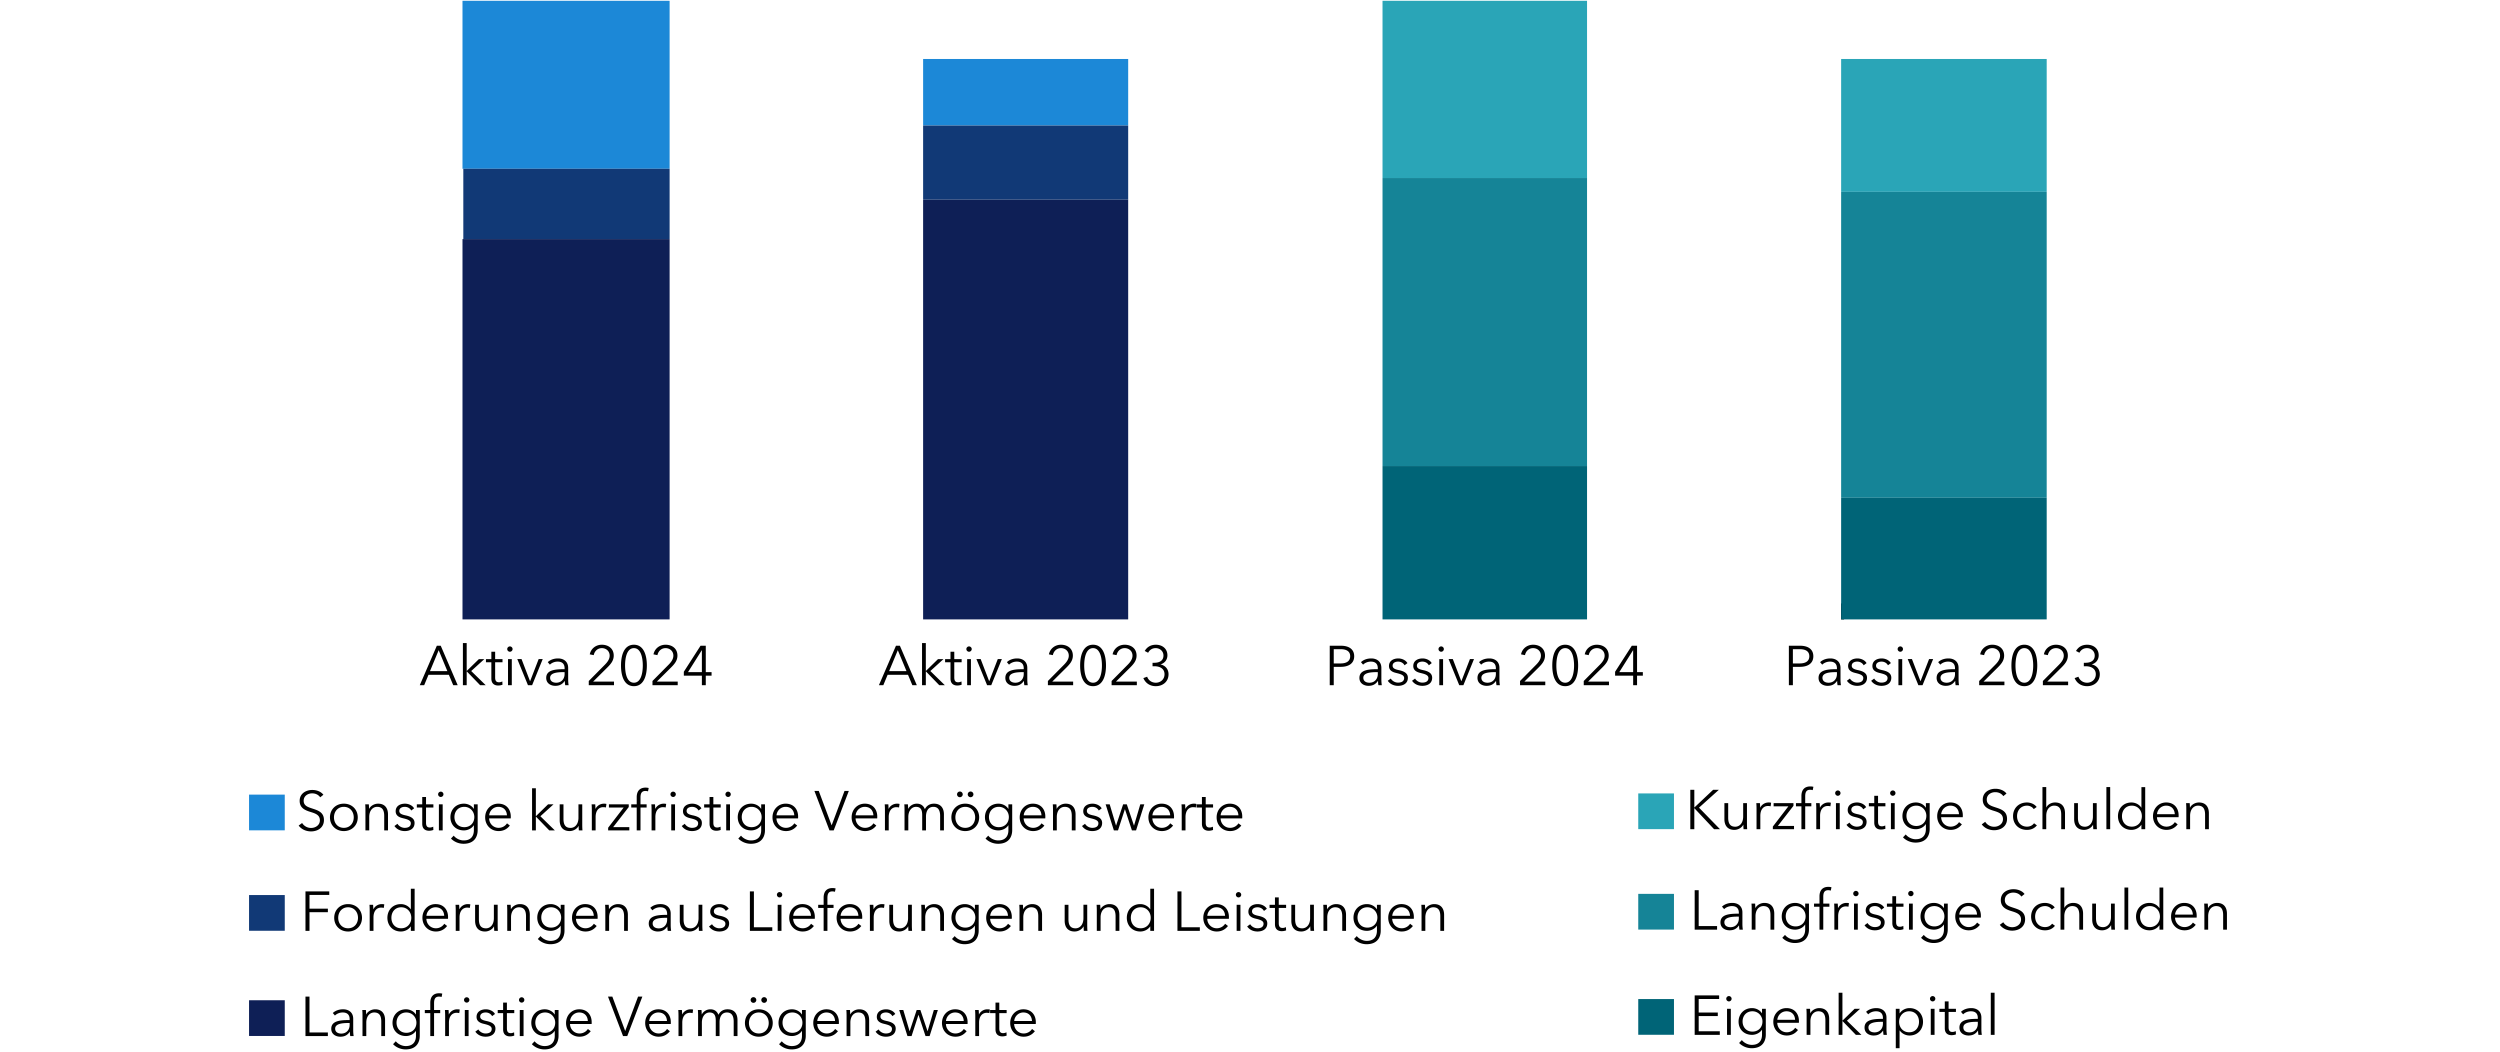 <svg xmlns="http://www.w3.org/2000/svg" width="808" height="340" viewBox="0 0 808 340"><g data-name="graphics"><path fill="none" stroke="#000" stroke-miterlimit="10" stroke-width=".97" d="M595.516 200.19v-5.156"/><g fill="none"><path d="M129.126 200.616c0 3.557-1.18 7.173-4.889 7.173-3.75 0-4.888-3.616-4.888-7.173s1.137-7.211 4.888-7.211c3.708 0 4.889 3.654 4.889 7.21zm-8.24 0c0 2.726.696 5.974 3.351 5.974 2.613 0 3.35-3.248 3.35-5.974s-.737-6.032-3.35-6.032c-2.655 0-3.35 3.306-3.35 6.032zM61.545 158.422h.653c1.917 0 3.477-.696 3.477-2.513 0-1.528-1.349-2.572-2.95-2.572-1.244 0-2.255.56-2.845 1.605l-1.285-.619c.926-1.469 2.402-2.165 4.214-2.165 2.34 0 4.362 1.296 4.362 3.674 0 1.604-1.117 2.764-2.592 3.131v.039c1.707.329 3.014 1.566 3.014 3.403 0 2.61-2.213 4.137-4.805 4.137-2.17 0-3.878-1.005-4.72-2.803l1.433-.484c.506 1.296 1.77 2.088 3.287 2.088 1.707 0 3.287-1.102 3.287-2.938 0-2.07-1.918-2.784-3.877-2.784h-.653v-1.2zM80.253 159.37c0 3.557-1.18 7.172-4.889 7.172-3.75 0-4.888-3.615-4.888-7.173 0-3.557 1.137-7.21 4.888-7.21 3.708 0 4.889 3.653 4.889 7.21zm-8.24 0c0 2.725.696 5.973 3.351 5.973 2.613 0 3.35-3.248 3.35-5.974 0-2.725-.737-6.032-3.35-6.032-2.655 0-3.35 3.307-3.35 6.032zM92.472 159.37c0 3.557-1.181 7.172-4.889 7.172-3.751 0-4.889-3.615-4.889-7.173 0-3.557 1.138-7.21 4.889-7.21 3.708 0 4.889 3.653 4.889 7.21zm-8.24 0c0 2.725.696 5.973 3.351 5.973 2.612 0 3.35-3.248 3.35-5.974 0-2.725-.738-6.032-3.35-6.032-2.655 0-3.35 3.307-3.35 6.032zM104.69 159.37c0 3.557-1.181 7.172-4.89 7.172-3.75 0-4.888-3.615-4.888-7.173 0-3.557 1.138-7.21 4.889-7.21 3.708 0 4.888 3.653 4.888 7.21zm-8.24 0c0 2.725.696 5.973 3.35 5.973 2.613 0 3.351-3.248 3.351-5.974 0-2.725-.738-6.032-3.35-6.032-2.655 0-3.35 3.307-3.35 6.032zM116.907 159.37c0 3.557-1.18 7.172-4.888 7.172-3.751 0-4.89-3.615-4.89-7.173 0-3.557 1.139-7.21 4.89-7.21 3.708 0 4.888 3.653 4.888 7.21zm-8.239 0c0 2.725.695 5.973 3.35 5.973 2.613 0 3.351-3.248 3.351-5.974 0-2.725-.738-6.032-3.35-6.032-2.656 0-3.351 3.307-3.351 6.032zM129.126 159.37c0 3.557-1.18 7.172-4.889 7.172-3.75 0-4.888-3.615-4.888-7.173 0-3.557 1.137-7.21 4.888-7.21 3.708 0 4.889 3.653 4.889 7.21zm-8.24 0c0 2.725.696 5.973 3.351 5.973 2.613 0 3.35-3.248 3.35-5.974 0-2.725-.737-6.032-3.35-6.032-2.655 0-3.35 3.307-3.35 6.032z"/><g><path d="M61.27 117.233l.042.038c.444-.309 1.37-.502 2.13-.502 2.591 0 4.551 1.72 4.551 4.214 0 2.553-2.044 4.312-4.847 4.312s-4.846-1.76-4.846-4.312c0-1.41.61-2.61 1.348-3.712l4.067-6.012h1.749l-4.193 5.974zm1.876 6.882c1.96 0 3.33-1.353 3.33-3.132 0-1.759-1.286-3.093-3.33-3.093s-3.33 1.334-3.33 3.093c0 1.78 1.37 3.132 3.33 3.132zM80.253 118.122c0 3.558-1.18 7.173-4.889 7.173-3.75 0-4.888-3.615-4.888-7.173 0-3.557 1.137-7.21 4.888-7.21 3.708 0 4.889 3.653 4.889 7.21zm-8.24 0c0 2.726.696 5.974 3.351 5.974 2.613 0 3.35-3.248 3.35-5.974s-.737-6.032-3.35-6.032c-2.655 0-3.35 3.306-3.35 6.032zM92.472 118.122c0 3.558-1.181 7.173-4.889 7.173-3.751 0-4.889-3.615-4.889-7.173 0-3.557 1.138-7.21 4.889-7.21 3.708 0 4.889 3.653 4.889 7.21zm-8.24 0c0 2.726.696 5.974 3.351 5.974 2.612 0 3.35-3.248 3.35-5.974s-.738-6.032-3.35-6.032c-2.655 0-3.35 3.306-3.35 6.032zM104.69 118.122c0 3.558-1.181 7.173-4.89 7.173-3.75 0-4.888-3.615-4.888-7.173 0-3.557 1.138-7.21 4.889-7.21 3.708 0 4.888 3.653 4.888 7.21zm-8.24 0c0 2.726.696 5.974 3.35 5.974 2.613 0 3.351-3.248 3.351-5.974s-.738-6.032-3.35-6.032c-2.655 0-3.35 3.306-3.35 6.032zM116.907 118.122c0 3.558-1.18 7.173-4.888 7.173-3.751 0-4.89-3.615-4.89-7.173 0-3.557 1.139-7.21 4.89-7.21 3.708 0 4.888 3.653 4.888 7.21zm-8.239 0c0 2.726.695 5.974 3.35 5.974 2.613 0 3.351-3.248 3.351-5.974s-.738-6.032-3.35-6.032c-2.656 0-3.351 3.306-3.351 6.032zM129.126 118.122c0 3.558-1.18 7.173-4.889 7.173-3.75 0-4.888-3.615-4.888-7.173 0-3.557 1.137-7.21 4.888-7.21 3.708 0 4.889 3.653 4.889 7.21zm-8.24 0c0 2.726.696 5.974 3.351 5.974 2.613 0 3.35-3.248 3.35-5.974s-.737-6.032-3.35-6.032c-2.655 0-3.35 3.306-3.35 6.032z"/></g><g><path d="M65.063 77.726l-.042-.04c-.442.31-1.369.503-2.127.503-2.592 0-4.552-1.72-4.552-4.214 0-2.552 2.044-4.311 4.846-4.311s4.847 1.759 4.847 4.31c0 1.412-.611 2.611-1.348 3.713l-4.068 6.012H60.87l4.193-5.973zm-1.875-6.883c-1.96 0-3.33 1.353-3.33 3.132 0 1.759 1.287 3.093 3.33 3.093s3.33-1.334 3.33-3.093c0-1.779-1.37-3.132-3.33-3.132zM80.253 76.875c0 3.557-1.18 7.172-4.889 7.172-3.75 0-4.888-3.615-4.888-7.172 0-3.558 1.137-7.211 4.888-7.211 3.708 0 4.889 3.653 4.889 7.21zm-8.24 0c0 2.726.696 5.974 3.351 5.974 2.613 0 3.35-3.248 3.35-5.974s-.737-6.032-3.35-6.032c-2.655 0-3.35 3.306-3.35 6.032zM92.472 76.875c0 3.557-1.181 7.172-4.889 7.172-3.751 0-4.889-3.615-4.889-7.172 0-3.558 1.138-7.211 4.889-7.211 3.708 0 4.889 3.653 4.889 7.21zm-8.24 0c0 2.726.696 5.974 3.351 5.974 2.612 0 3.35-3.248 3.35-5.974s-.738-6.032-3.35-6.032c-2.655 0-3.35 3.306-3.35 6.032zM104.69 76.875c0 3.557-1.181 7.172-4.89 7.172-3.75 0-4.888-3.615-4.888-7.172 0-3.558 1.138-7.211 4.889-7.211 3.708 0 4.888 3.653 4.888 7.21zm-8.24 0c0 2.726.696 5.974 3.35 5.974 2.613 0 3.351-3.248 3.351-5.974s-.738-6.032-3.35-6.032c-2.655 0-3.35 3.306-3.35 6.032zM116.907 76.875c0 3.557-1.18 7.172-4.888 7.172-3.751 0-4.89-3.615-4.89-7.172 0-3.558 1.139-7.211 4.89-7.211 3.708 0 4.888 3.653 4.888 7.21zm-8.239 0c0 2.726.695 5.974 3.35 5.974 2.613 0 3.351-3.248 3.351-5.974s-.738-6.032-3.35-6.032c-2.656 0-3.351 3.306-3.351 6.032zM129.126 76.875c0 3.557-1.18 7.172-4.889 7.172-3.75 0-4.888-3.615-4.888-7.172 0-3.558 1.137-7.211 4.888-7.211 3.708 0 4.889 3.653 4.889 7.21zm-8.24 0c0 2.726.696 5.974 3.351 5.974 2.613 0 3.35-3.248 3.35-5.974s-.737-6.032-3.35-6.032c-2.655 0-3.35 3.306-3.35 6.032z"/></g><g><path d="M52.361 42.452h-1.517V30.485l-2.698 2.107-.926-.966 3.793-2.861h1.348v13.687zM67.655 42.452H58.11v-1.45l6.112-5.664c.906-.851 1.79-1.876 1.79-3.132 0-1.585-1.348-2.61-2.95-2.61s-2.76 1.025-3.076 2.436l-1.496-.27c.421-1.934 2.234-3.345 4.573-3.345 2.402 0 4.488 1.275 4.488 3.77 0 1.759-1.116 2.938-2.423 4.137l-5.373 4.89h7.901v1.238zM80.254 35.627c0 3.558-1.18 7.173-4.889 7.173-3.75 0-4.888-3.615-4.888-7.173 0-3.557 1.137-7.21 4.888-7.21 3.708 0 4.889 3.653 4.889 7.21zm-8.24 0c0 2.727.696 5.975 3.351 5.975 2.613 0 3.35-3.248 3.35-5.975 0-2.725-.737-6.031-3.35-6.031-2.655 0-3.35 3.306-3.35 6.031zM92.472 35.627c0 3.558-1.181 7.173-4.889 7.173-3.751 0-4.889-3.615-4.889-7.173 0-3.557 1.138-7.21 4.889-7.21 3.708 0 4.889 3.653 4.889 7.21zm-8.24 0c0 2.727.696 5.975 3.351 5.975 2.612 0 3.35-3.248 3.35-5.975 0-2.725-.738-6.031-3.35-6.031-2.655 0-3.35 3.306-3.35 6.031zM104.69 35.627c0 3.558-1.181 7.173-4.89 7.173-3.75 0-4.888-3.615-4.888-7.173 0-3.557 1.138-7.21 4.889-7.21 3.708 0 4.888 3.653 4.888 7.21zm-8.24 0c0 2.727.696 5.975 3.35 5.975 2.613 0 3.351-3.248 3.351-5.975 0-2.725-.738-6.031-3.35-6.031-2.655 0-3.35 3.306-3.35 6.031zM116.908 35.627c0 3.558-1.18 7.173-4.888 7.173-3.751 0-4.89-3.615-4.89-7.173 0-3.557 1.139-7.21 4.89-7.21 3.708 0 4.888 3.653 4.888 7.21zm-8.24 0c0 2.727.696 5.975 3.352 5.975 2.612 0 3.35-3.248 3.35-5.975 0-2.725-.738-6.031-3.35-6.031-2.656 0-3.351 3.306-3.351 6.031zM129.126 35.627c0 3.558-1.18 7.173-4.889 7.173-3.75 0-4.888-3.615-4.888-7.173 0-3.557 1.137-7.21 4.888-7.21 3.708 0 4.889 3.653 4.889 7.21zm-8.24 0c0 2.727.696 5.975 3.351 5.975 2.613 0 3.35-3.248 3.35-5.975 0-2.725-.737-6.031-3.35-6.031-2.655 0-3.35 3.306-3.35 6.031z"/></g><g><path d="M52.361 1.205h-1.517v-11.967l-2.698 2.107-.926-.966 3.793-2.861h1.348V1.205zM67.045-11.245h-6.217l-.105 4.234c.632-.213 1.39-.31 2.065-.31 2.803 0 4.847 1.74 4.847 4.292 0 2.649-2.002 4.582-4.952 4.582-2.15 0-3.646-.986-4.468-2.494l1.37-.56c.526 1.12 1.707 1.855 3.014 1.855 2.022 0 3.498-1.392 3.498-3.248 0-2.03-1.581-3.286-3.71-3.286-1.074 0-2.149.29-3.097.754l.148-7.056h7.607v1.237zM80.254-5.62c0 3.558-1.18 7.173-4.889 7.173-3.75 0-4.888-3.615-4.888-7.173 0-3.557 1.137-7.21 4.888-7.21 3.708 0 4.889 3.653 4.889 7.21zm-8.24 0c0 2.726.696 5.974 3.351 5.974 2.613 0 3.35-3.248 3.35-5.974 0-2.725-.737-6.031-3.35-6.031-2.655 0-3.35 3.306-3.35 6.031zM92.472-5.62c0 3.558-1.181 7.173-4.889 7.173-3.751 0-4.889-3.615-4.889-7.173 0-3.557 1.138-7.21 4.889-7.21 3.708 0 4.889 3.653 4.889 7.21zm-8.24 0c0 2.726.696 5.974 3.351 5.974 2.612 0 3.35-3.248 3.35-5.974 0-2.725-.738-6.031-3.35-6.031-2.655 0-3.35 3.306-3.35 6.031zM104.69-5.62c0 3.558-1.181 7.173-4.89 7.173-3.75 0-4.888-3.615-4.888-7.173 0-3.557 1.138-7.21 4.889-7.21 3.708 0 4.888 3.653 4.888 7.21zm-8.24 0c0 2.726.696 5.974 3.35 5.974 2.613 0 3.351-3.248 3.351-5.974 0-2.725-.738-6.031-3.35-6.031-2.655 0-3.35 3.306-3.35 6.031zM116.908-5.62c0 3.558-1.18 7.173-4.888 7.173-3.751 0-4.89-3.615-4.89-7.173 0-3.557 1.139-7.21 4.89-7.21 3.708 0 4.888 3.653 4.888 7.21zm-8.24 0c0 2.726.696 5.974 3.352 5.974 2.612 0 3.35-3.248 3.35-5.974 0-2.725-.738-6.031-3.35-6.031-2.656 0-3.351 3.306-3.351 6.031zM129.126-5.62c0 3.558-1.18 7.173-4.889 7.173-3.75 0-4.888-3.615-4.888-7.173 0-3.557 1.137-7.21 4.888-7.21 3.708 0 4.889 3.653 4.889 7.21zm-8.24 0c0 2.726.696 5.974 3.351 5.974 2.613 0 3.35-3.248 3.35-5.974 0-2.725-.737-6.031-3.35-6.031-2.655 0-3.35 3.306-3.35 6.031z"/></g></g><path fill="#1c88d7" d="M149.479.254h66.94v54.297h-66.94zM298.351 19.062h66.277v21.509h-66.277z"/><path fill="#2aa5b7" d="M446.831.254h66.101v57.287h-66.101zM595.057 19.062h66.435v42.947h-66.435z"/><g><path fill="#113976" d="M149.744 54.551h66.675v22.725h-66.675zM298.351 40.571h66.277v23.975h-66.277z"/><path fill="#158497" d="M446.831 57.541h66.101v93.088h-66.101zM595.057 62.01h66.435v98.879h-66.435z"/></g><g><path fill="#0e1f56" d="M149.479 77.276h66.94V200.19h-66.94zM298.351 64.546h66.277v135.643h-66.277z"/><path fill="#006477" d="M446.831 150.629h66.101v49.561h-66.101zM595.057 160.889h66.435v39.301h-66.435z"/></g></g><g data-name="DE"><path fill="none" d="M283.249 206.076h96.481v16.56h-96.481z"/><path d="M285.492 221.448h-1.424l5.51-12.748h1.262l5.473 12.748h-1.44l-1.404-3.35h-6.59l-1.387 3.35zm1.871-4.538h5.62l-2.81-6.77-2.81 6.77zM299.227 216.82h.052l3.89-3.799h1.765l-4.25 3.854 4.681 4.573h-1.8l-4.286-4.43h-.052v4.43h-1.225v-13.612h1.225v8.984zM310.8 214.048h-2.376v4.915c0 1.26.521 1.549 1.26 1.549.341 0 .738-.109 1.062-.27l.055 1.062a3.963 3.963 0 01-1.442.252c-.9 0-2.16-.396-2.16-2.25v-5.258h-1.746v-1.027h1.746v-2.376h1.225v2.376h2.377v1.027zM313.193 210.645c-.431 0-.863-.36-.863-.865s.432-.864.863-.864.866.36.866.864-.434.865-.866.865zm.614 10.803h-1.225v-8.427h1.225v8.427zM320.375 221.448h-1.35l-3.44-8.427h1.37l2.736 7.13h.038l2.753-7.13h1.315l-3.422 8.427zM330.871 216.01c0-1.458-.793-2.178-2.25-2.178-.99 0-1.91.396-2.504.99l-.683-.81c.683-.685 1.873-1.206 3.312-1.206 1.818 0 3.277 1.007 3.277 3.06v3.692c0 .648.055 1.421.145 1.89h-1.1a8.385 8.385 0 01-.125-1.369h-.037c-.773 1.117-1.709 1.585-3.06 1.585-1.278 0-2.916-.685-2.916-2.557 0-2.592 2.863-2.827 5.941-2.827v-.27zm-.36 1.224c-2 0-4.322.217-4.322 1.82 0 1.206 1.028 1.601 1.98 1.601 1.73 0 2.702-1.296 2.702-2.79v-.63h-.36zM346.838 221.448h-8.156v-1.35l5.22-5.276c.776-.793 1.532-1.747 1.532-2.917 0-1.476-1.153-2.43-2.522-2.43-1.367 0-2.357.954-2.629 2.268l-1.277-.252c.36-1.8 1.908-3.115 3.906-3.115 2.053 0 3.836 1.188 3.836 3.51 0 1.64-.955 2.738-2.07 3.854l-4.592 4.556h6.752v1.152zM357.457 215.092c0 3.313-1.008 6.68-4.178 6.68-3.205 0-4.177-3.367-4.177-6.68 0-3.313.972-6.716 4.177-6.716 3.17 0 4.178 3.403 4.178 6.716zm-7.041 0c0 2.539.596 5.563 2.863 5.563 2.233 0 2.864-3.024 2.864-5.563 0-2.538-.631-5.617-2.864-5.617-2.267 0-2.863 3.079-2.863 5.617zM367.428 221.448h-8.157v-1.35l5.223-5.276c.774-.793 1.53-1.747 1.53-2.917 0-1.476-1.153-2.43-2.52-2.43-1.37 0-2.36.954-2.629 2.268l-1.28-.252c.362-1.8 1.91-3.115 3.909-3.115 2.053 0 3.834 1.188 3.834 3.51 0 1.64-.953 2.738-2.07 3.854l-4.592 4.556h6.752v1.152zM372.502 214.21h.559c1.638 0 2.97-.648 2.97-2.34 0-1.424-1.152-2.395-2.521-2.395-1.063 0-1.926.521-2.43 1.494l-1.1-.576c.793-1.369 2.053-2.017 3.602-2.017 1.998 0 3.727 1.206 3.727 3.42 0 1.496-.954 2.576-2.213 2.918v.036c1.457.306 2.574 1.458 2.574 3.169 0 2.43-1.89 3.853-4.106 3.853-1.855 0-3.312-.936-4.033-2.61l1.225-.451c.432 1.207 1.512 1.944 2.808 1.944 1.46 0 2.809-1.025 2.809-2.736 0-1.927-1.639-2.593-3.312-2.593h-.559v-1.116z"/><path fill="none" d="M134.753 206.076h96.689v16.56h-96.689z"/><path d="M137.1 221.448h-1.423l5.51-12.748h1.26l5.474 12.748h-1.44l-1.405-3.35h-6.59l-1.386 3.35zm1.872-4.538h5.618l-2.809-6.77-2.81 6.77zM150.834 216.82h.054l3.89-3.799h1.764l-4.25 3.854 4.682 4.573h-1.801l-4.285-4.43h-.054v4.43h-1.225v-13.612h1.225v8.984zM162.408 214.048h-2.377v4.915c0 1.26.523 1.549 1.261 1.549.342 0 .738-.109 1.062-.27l.054 1.062a3.958 3.958 0 01-1.44.252c-.9 0-2.161-.396-2.161-2.25v-5.258h-1.746v-1.027h1.746v-2.376h1.224v2.376h2.377v1.027zM164.802 210.645c-.433 0-.864-.36-.864-.865s.431-.864.864-.864c.431 0 .864.36.864.864s-.433.865-.864.865zm.612 10.803h-1.225v-8.427h1.225v8.427zM171.983 221.448h-1.35l-3.439-8.427h1.369l2.737 7.13h.036l2.755-7.13h1.314l-3.422 8.427zM182.479 216.01c0-1.458-.792-2.178-2.25-2.178-.99 0-1.91.396-2.503.99l-.685-.81c.685-.685 1.873-1.206 3.313-1.206 1.819 0 3.277 1.007 3.277 3.06v3.692c0 .648.055 1.421.144 1.89h-1.098a8.383 8.383 0 01-.126-1.369h-.036c-.774 1.117-1.71 1.585-3.06 1.585-1.28 0-2.918-.685-2.918-2.557 0-2.592 2.863-2.827 5.942-2.827v-.27zm-.36 1.224c-1.999 0-4.321.217-4.321 1.82 0 1.206 1.026 1.601 1.98 1.601 1.729 0 2.7-1.296 2.7-2.79v-.63h-.359zM198.446 221.448h-8.157v-1.35l5.222-5.276c.774-.793 1.53-1.747 1.53-2.917 0-1.476-1.152-2.43-2.52-2.43s-2.359.954-2.63 2.268l-1.278-.252c.36-1.8 1.91-3.115 3.908-3.115 2.052 0 3.834 1.188 3.834 3.51 0 1.64-.954 2.738-2.07 3.854l-4.592 4.556h6.753v1.152zM209.064 215.092c0 3.313-1.007 6.68-4.176 6.68-3.205 0-4.178-3.367-4.178-6.68 0-3.313.973-6.716 4.178-6.716 3.169 0 4.176 3.403 4.176 6.716zm-7.04 0c0 2.539.595 5.563 2.864 5.563 2.232 0 2.862-3.024 2.862-5.563 0-2.538-.63-5.617-2.862-5.617-2.269 0-2.864 3.079-2.864 5.617zM219.036 221.448h-8.156v-1.35l5.222-5.276c.774-.793 1.53-1.747 1.53-2.917 0-1.476-1.153-2.43-2.52-2.43s-2.36.954-2.63 2.268l-1.278-.252c.36-1.8 1.91-3.115 3.907-3.115 2.053 0 3.835 1.188 3.835 3.51 0 1.64-.954 2.738-2.07 3.854l-4.592 4.556h6.752v1.152zM228.107 217.234h1.872v1.135h-1.872v3.08h-1.26v-3.08h-5.834v-1.26l5.402-8.409h1.692v8.534zm-1.26-7.076h-.036l-4.448 7.076h4.484v-7.076z"/><g><path fill="none" d="M423.111 206.076h113.542v16.56H423.111z"/><path d="M429.77 208.7h3.602c2.593 0 4.303 1.116 4.303 3.404 0 2.286-1.746 3.42-4.34 3.42h-2.268v5.924h-1.296V208.7zm1.297 5.726h2.197c2.016 0 3.115-.81 3.115-2.322 0-1.567-1.152-2.288-3.115-2.288h-2.197v4.61zM445.306 216.01c0-1.458-.792-2.178-2.25-2.178-.99 0-1.91.396-2.503.99l-.685-.81c.685-.685 1.873-1.206 3.314-1.206 1.818 0 3.276 1.007 3.276 3.06v3.692c0 .648.055 1.421.145 1.89h-1.1a8.383 8.383 0 01-.125-1.369h-.036c-.774 1.117-1.71 1.585-3.06 1.585-1.28 0-2.918-.685-2.918-2.557 0-2.592 2.864-2.827 5.942-2.827v-.27zm-.36 1.224c-1.999 0-4.321.217-4.321 1.82 0 1.206 1.026 1.601 1.98 1.601 1.729 0 2.7-1.296 2.7-2.79v-.63h-.359zM453.945 215.02c-.36-.703-1.133-1.188-2.07-1.188-.882 0-1.782.378-1.782 1.314 0 .792.63 1.153 2.016 1.44 1.98.415 2.917 1.153 2.917 2.468 0 1.925-1.62 2.61-3.169 2.61-1.279 0-2.557-.504-3.33-1.639l.971-.72c.433.739 1.35 1.315 2.34 1.315 1.045 0 1.981-.379 1.981-1.476 0-.883-.882-1.243-2.484-1.622-.99-.233-2.413-.666-2.413-2.268 0-1.71 1.476-2.448 3.007-2.448 1.17 0 2.413.557 2.953 1.511l-.937.704zM461.794 215.02c-.36-.703-1.134-1.188-2.07-1.188-.882 0-1.783.378-1.783 1.314 0 .792.63 1.153 2.017 1.44 1.98.415 2.917 1.153 2.917 2.468 0 1.925-1.621 2.61-3.169 2.61-1.278 0-2.558-.504-3.331-1.639l.972-.72c.432.739 1.35 1.315 2.34 1.315 1.045 0 1.981-.379 1.981-1.476 0-.883-.882-1.243-2.484-1.622-.99-.233-2.413-.666-2.413-2.268 0-1.71 1.476-2.448 3.006-2.448 1.171 0 2.413.557 2.953 1.511l-.936.704zM465.79 210.645c-.434 0-.865-.36-.865-.865s.431-.864.864-.864c.432 0 .864.36.864.864s-.432.865-.864.865zm.611 10.803h-1.224v-8.427h1.224v8.427zM472.972 221.448h-1.35l-3.44-8.427h1.369l2.737 7.13h.036l2.755-7.13h1.314l-3.421 8.427zM483.466 216.01c0-1.458-.792-2.178-2.25-2.178-.99 0-1.91.396-2.503.99l-.685-.81c.685-.685 1.873-1.206 3.314-1.206 1.818 0 3.276 1.007 3.276 3.06v3.692c0 .648.055 1.421.145 1.89h-1.099a8.383 8.383 0 01-.126-1.369h-.036c-.773 1.117-1.71 1.585-3.06 1.585-1.279 0-2.918-.685-2.918-2.557 0-2.592 2.864-2.827 5.942-2.827v-.27zm-.36 1.224c-1.999 0-4.32.217-4.32 1.82 0 1.206 1.026 1.601 1.98 1.601 1.728 0 2.7-1.296 2.7-2.79v-.63h-.36zM499.434 221.448h-8.158v-1.35l5.222-5.276c.774-.793 1.53-1.747 1.53-2.917 0-1.476-1.152-2.43-2.52-2.43s-2.359.954-2.63 2.268l-1.277-.252c.36-1.8 1.909-3.115 3.907-3.115 2.053 0 3.835 1.188 3.835 3.51 0 1.64-.954 2.738-2.07 3.854l-4.592 4.556h6.753v1.152zM510.053 215.092c0 3.313-1.008 6.68-4.177 6.68-3.205 0-4.178-3.367-4.178-6.68 0-3.313.973-6.716 4.178-6.716 3.169 0 4.177 3.403 4.177 6.716zm-7.04 0c0 2.539.594 5.563 2.863 5.563 2.232 0 2.862-3.024 2.862-5.563 0-2.538-.63-5.617-2.862-5.617-2.269 0-2.863 3.079-2.863 5.617zM520.023 221.448h-8.156v-1.35l5.222-5.276c.774-.793 1.53-1.747 1.53-2.917 0-1.476-1.152-2.43-2.52-2.43s-2.359.954-2.63 2.268l-1.278-.252c.36-1.8 1.91-3.115 3.908-3.115 2.052 0 3.835 1.188 3.835 3.51 0 1.64-.955 2.738-2.07 3.854l-4.593 4.556h6.752v1.152zM529.096 217.234h1.872v1.135h-1.872v3.08h-1.261v-3.08h-5.834v-1.26l5.402-8.409h1.693v8.534zm-1.261-7.076h-.036l-4.447 7.076h4.483v-7.076z"/></g><g><path fill="none" d="M576.112 206.076h104.324v16.56H576.112z"/><path d="M578.163 208.7h3.602c2.592 0 4.302 1.116 4.302 3.404 0 2.286-1.746 3.42-4.338 3.42h-2.269v5.924h-1.297V208.7zm1.297 5.726h2.196c2.017 0 3.115-.81 3.115-2.322 0-1.567-1.152-2.288-3.115-2.288h-2.196v4.61zM593.698 216.01c0-1.458-.792-2.178-2.25-2.178-.99 0-1.909.396-2.503.99l-.684-.81c.684-.685 1.873-1.206 3.313-1.206 1.819 0 3.277 1.007 3.277 3.06v3.692c0 .648.054 1.421.144 1.89h-1.099a8.383 8.383 0 01-.125-1.369h-.037c-.773 1.117-1.71 1.585-3.06 1.585-1.278 0-2.917-.685-2.917-2.557 0-2.592 2.863-2.827 5.941-2.827v-.27zm-.36 1.224c-1.998 0-4.32.217-4.32 1.82 0 1.206 1.026 1.601 1.98 1.601 1.729 0 2.7-1.296 2.7-2.79v-.63h-.36zM602.338 215.02c-.36-.703-1.134-1.188-2.07-1.188-.882 0-1.783.378-1.783 1.314 0 .792.63 1.153 2.017 1.44 1.98.415 2.917 1.153 2.917 2.468 0 1.925-1.621 2.61-3.169 2.61-1.28 0-2.558-.504-3.331-1.639l.972-.72c.432.739 1.35 1.315 2.34 1.315 1.044 0 1.98-.379 1.98-1.476 0-.883-.88-1.243-2.483-1.622-.99-.233-2.414-.666-2.414-2.268 0-1.71 1.477-2.448 3.007-2.448 1.171 0 2.413.557 2.953 1.511l-.936.704zM610.187 215.02c-.36-.703-1.134-1.188-2.07-1.188-.883 0-1.783.378-1.783 1.314 0 .792.63 1.153 2.017 1.44 1.98.415 2.917 1.153 2.917 2.468 0 1.925-1.622 2.61-3.17 2.61-1.278 0-2.557-.504-3.33-1.639l.971-.72c.433.739 1.35 1.315 2.341 1.315 1.045 0 1.98-.379 1.98-1.476 0-.883-.881-1.243-2.484-1.622-.99-.233-2.413-.666-2.413-2.268 0-1.71 1.477-2.448 3.007-2.448 1.17 0 2.413.557 2.953 1.511l-.936.704zM614.182 210.645c-.433 0-.865-.36-.865-.865s.432-.864.865-.864c.431 0 .864.36.864.864s-.433.865-.864.865zm.612 10.803h-1.225v-8.427h1.225v8.427zM621.364 221.448h-1.35l-3.439-8.427h1.368l2.738 7.13h.036l2.755-7.13h1.313l-3.42 8.427zM631.858 216.01c0-1.458-.792-2.178-2.25-2.178-.99 0-1.909.396-2.503.99l-.684-.81c.684-.685 1.873-1.206 3.313-1.206 1.819 0 3.277 1.007 3.277 3.06v3.692c0 .648.054 1.421.144 1.89h-1.098a8.383 8.383 0 01-.126-1.369h-.036c-.774 1.117-1.71 1.585-3.061 1.585-1.278 0-2.917-.685-2.917-2.557 0-2.592 2.863-2.827 5.941-2.827v-.27zm-.359 1.224c-1.999 0-4.321.217-4.321 1.82 0 1.206 1.026 1.601 1.98 1.601 1.729 0 2.7-1.296 2.7-2.79v-.63h-.359zM647.826 221.448h-8.157v-1.35l5.222-5.276c.774-.793 1.53-1.747 1.53-2.917 0-1.476-1.152-2.43-2.52-2.43s-2.359.954-2.63 2.268l-1.278-.252c.36-1.8 1.91-3.115 3.907-3.115 2.053 0 3.835 1.188 3.835 3.51 0 1.64-.954 2.738-2.07 3.854l-4.592 4.556h6.753v1.152zM658.445 215.092c0 3.313-1.008 6.68-4.176 6.68-3.206 0-4.178-3.367-4.178-6.68 0-3.313.972-6.716 4.178-6.716 3.168 0 4.176 3.403 4.176 6.716zm-7.04 0c0 2.539.595 5.563 2.864 5.563 2.232 0 2.862-3.024 2.862-5.563 0-2.538-.63-5.617-2.862-5.617-2.269 0-2.864 3.079-2.864 5.617zM668.416 221.448h-8.156v-1.35l5.221-5.276c.775-.793 1.53-1.747 1.53-2.917 0-1.476-1.152-2.43-2.52-2.43s-2.358.954-2.629 2.268l-1.278-.252c.36-1.8 1.91-3.115 3.907-3.115 2.053 0 3.835 1.188 3.835 3.51 0 1.64-.954 2.738-2.07 3.854l-4.592 4.556h6.752v1.152zM673.491 214.21h.558c1.639 0 2.97-.648 2.97-2.34 0-1.424-1.152-2.395-2.52-2.395-1.062 0-1.927.521-2.43 1.494l-1.1-.576c.794-1.369 2.053-2.017 3.602-2.017 1.998 0 3.727 1.206 3.727 3.42 0 1.496-.954 2.576-2.214 2.918v.036c1.458.306 2.574 1.458 2.574 3.169 0 2.43-1.89 3.853-4.105 3.853-1.855 0-3.313-.936-4.033-2.61l1.224-.451c.433 1.207 1.513 1.944 2.809 1.944 1.459 0 2.81-1.025 2.81-2.736 0-1.927-1.64-2.593-3.314-2.593h-.558v-1.116z"/></g><g><path d="M103.494 257.692c-.54-.774-1.422-1.278-2.629-1.278-1.26 0-2.719.756-2.719 2.395 0 1.62 1.351 2.034 2.774 2.503 1.8.594 3.781 1.17 3.781 3.727s-2.143 3.673-4.16 3.673c-1.548 0-3.097-.63-4.015-1.89l1.117-.829a3.388 3.388 0 002.917 1.602c1.314 0 2.827-.828 2.827-2.466 0-1.783-1.495-2.233-3.116-2.737-1.692-.522-3.42-1.26-3.42-3.565 0-2.467 2.196-3.511 4.069-3.511 1.71 0 2.988.72 3.6 1.548l-1.026.828zM111.125 268.604c-2.61 0-4.482-1.89-4.482-4.43 0-2.538 1.872-4.429 4.482-4.429 2.629 0 4.502 1.89 4.502 4.43 0 2.538-1.873 4.429-4.502 4.429zm0-7.833c-1.944 0-3.187 1.513-3.187 3.403s1.243 3.386 3.187 3.386c1.963 0 3.205-1.495 3.205-3.386s-1.242-3.403-3.205-3.403zM119.206 259.961c.036.45.072 1.08.072 1.44h.036c.468-.972 1.693-1.656 2.881-1.656 2.143 0 3.205 1.386 3.205 3.475v5.168h-1.224v-4.664c0-1.764-.523-2.953-2.287-2.953-1.296 0-2.557 1.045-2.557 3.295v4.322h-1.225v-6.572c0-.45-.017-1.278-.07-1.855h1.17zM132.905 261.96c-.36-.703-1.134-1.189-2.07-1.189-.882 0-1.782.378-1.782 1.315 0 .792.63 1.152 2.016 1.44 1.98.414 2.917 1.153 2.917 2.467 0 1.926-1.62 2.611-3.169 2.611-1.278 0-2.557-.504-3.33-1.639l.971-.72c.433.738 1.35 1.315 2.34 1.315 1.046 0 1.981-.379 1.981-1.477 0-.882-.882-1.242-2.484-1.62-.99-.234-2.413-.667-2.413-2.27 0-1.71 1.476-2.448 3.007-2.448 1.17 0 2.413.558 2.953 1.512l-.937.703zM140.07 260.987h-2.378v4.916c0 1.26.523 1.549 1.261 1.549.342 0 .738-.109 1.062-.27l.054 1.062a3.958 3.958 0 01-1.44.252c-.9 0-2.161-.396-2.161-2.25v-5.259h-1.746v-1.026h1.746v-2.377h1.224v2.377h2.377v1.026zM142.462 257.584c-.433 0-.864-.36-.864-.864s.431-.864.864-.864c.432 0 .864.36.864.864s-.432.864-.864.864zm.612 10.804h-1.224v-8.427h1.224v8.427zM146.638 270.08c.667.864 1.945 1.548 3.223 1.548 2.412 0 3.295-1.494 3.295-3.312v-1.585h-.036c-.648 1.044-1.963 1.657-3.187 1.657-2.628 0-4.357-1.819-4.357-4.285 0-2.395 1.729-4.358 4.357-4.358 1.224 0 2.521.594 3.187 1.674h.036v-1.458h1.224v8.355c0 1.836-.846 4.393-4.573 4.393-1.548 0-3.06-.648-4.051-1.692l.882-.937zm3.42-2.737c1.891 0 3.242-1.332 3.242-3.277 0-1.764-1.35-3.295-3.241-3.295-2.035 0-3.187 1.53-3.187 3.295s1.152 3.277 3.187 3.277zM165.071 264.499h-6.985c.035 1.692 1.35 3.06 3.078 3.06 1.26 0 2.233-.702 2.701-1.458l.918.72c-.99 1.26-2.232 1.783-3.619 1.783-2.502 0-4.357-1.89-4.357-4.43 0-2.538 1.855-4.429 4.25-4.429 2.646 0 4.033 1.873 4.033 4.177 0 .162 0 .36-.019.577zm-1.223-.973c-.073-1.584-1.045-2.755-2.791-2.755-1.639 0-2.845 1.315-2.953 2.755h5.744zM173.188 263.76h.053l3.89-3.799h1.765l-4.25 3.853 4.681 4.574h-1.8l-4.286-4.43h-.053v4.43h-1.225v-13.612h1.225v8.984zM187.085 268.388c-.036-.45-.072-1.08-.072-1.44h-.036c-.468.971-1.693 1.656-2.881 1.656-2.143 0-3.204-1.387-3.204-3.475v-5.168h1.223v4.664c0 1.764.523 2.953 2.287 2.953 1.296 0 2.557-1.045 2.557-3.295v-4.322h1.225v6.572c0 .45.017 1.279.072 1.855h-1.171zM191.205 259.961h1.17c.036.45.072 1.08.072 1.44h.036c.468-.972 1.512-1.656 2.7-1.656.307 0 .56.018.811.09l-.162 1.152c-.144-.053-.54-.108-.864-.108-1.296 0-2.467.937-2.467 3.187v4.322h-1.225v-6.572c0-.45-.017-1.278-.07-1.855zM203.212 260.826l-5.041 6.5h5.222v1.062h-6.842v-.865l5.023-6.536h-4.771v-1.026h6.409v.865zM208.99 260.987h-1.981v7.4h-1.225v-7.4h-1.764v-1.026h1.764v-2.304c0-1.909.937-3.097 2.863-3.097.306 0 .703.036 1.008.126l-.216 1.08a2.981 2.981 0 00-.846-.126c-1.315 0-1.584.936-1.584 2.16v2.161h1.98v1.026zM210.519 259.961h1.17c.036.45.072 1.08.072 1.44h.036c.468-.972 1.512-1.656 2.7-1.656.307 0 .559.018.81.09l-.161 1.152c-.144-.053-.54-.108-.865-.108-1.296 0-2.467.937-2.467 3.187v4.322h-1.224v-6.572c0-.45-.018-1.278-.071-1.855zM217.557 257.584c-.433 0-.865-.36-.865-.864s.432-.864.865-.864c.431 0 .864.36.864.864s-.433.864-.864.864zm.612 10.804h-1.225v-8.427h1.225v8.427zM225.766 261.96c-.36-.703-1.134-1.189-2.07-1.189-.883 0-1.783.378-1.783 1.315 0 .792.63 1.152 2.017 1.44 1.98.414 2.917 1.153 2.917 2.467 0 1.926-1.621 2.611-3.17 2.611-1.279 0-2.557-.504-3.33-1.639l.971-.72c.433.738 1.35 1.315 2.341 1.315 1.044 0 1.98-.379 1.98-1.477 0-.882-.881-1.242-2.484-1.62-.99-.234-2.413-.667-2.413-2.27 0-1.71 1.477-2.448 3.007-2.448 1.17 0 2.413.558 2.953 1.512l-.936.703zM232.93 260.987h-2.377v4.916c0 1.26.522 1.549 1.26 1.549.342 0 .738-.109 1.062-.27l.055 1.062a3.958 3.958 0 01-1.44.252c-.901 0-2.162-.396-2.162-2.25v-5.259h-1.746v-1.026h1.746v-2.377h1.225v2.377h2.377v1.026zM235.322 257.584c-.432 0-.864-.36-.864-.864s.432-.864.864-.864.865.36.865.864-.433.864-.865.864zm.613 10.804h-1.225v-8.427h1.225v8.427zM239.497 270.08c.667.864 1.945 1.548 3.224 1.548 2.412 0 3.295-1.494 3.295-3.312v-1.585h-.037c-.648 1.044-1.962 1.657-3.187 1.657-2.628 0-4.356-1.819-4.356-4.285 0-2.395 1.728-4.358 4.356-4.358 1.225 0 2.521.594 3.187 1.674h.037v-1.458h1.223v8.355c0 1.836-.845 4.393-4.573 4.393-1.548 0-3.06-.648-4.05-1.692l.881-.937zm3.421-2.737c1.89 0 3.241-1.332 3.241-3.277 0-1.764-1.35-3.295-3.241-3.295-2.034 0-3.187 1.53-3.187 3.295s1.153 3.277 3.187 3.277zM257.932 264.499h-6.986c.035 1.692 1.35 3.06 3.078 3.06 1.261 0 2.234-.702 2.702-1.458l.918.72c-.99 1.26-2.233 1.783-3.62 1.783-2.502 0-4.356-1.89-4.356-4.43 0-2.538 1.854-4.429 4.249-4.429 2.646 0 4.033 1.873 4.033 4.177 0 .162 0 .36-.018.577zm-1.224-.973c-.072-1.584-1.045-2.755-2.791-2.755-1.639 0-2.845 1.315-2.953 2.755h5.744zM268.767 266.713h.036l4.141-11.073h1.386l-4.879 12.748h-1.369l-4.861-12.748h1.404l4.142 11.073zM283.509 264.499h-6.986c.036 1.692 1.35 3.06 3.079 3.06 1.26 0 2.233-.702 2.7-1.458l.919.72c-.99 1.26-2.233 1.783-3.62 1.783-2.501 0-4.357-1.89-4.357-4.43 0-2.538 1.856-4.429 4.25-4.429 2.647 0 4.033 1.873 4.033 4.177 0 .162 0 .36-.018.577zm-1.224-.973c-.072-1.584-1.045-2.755-2.79-2.755-1.64 0-2.846 1.315-2.954 2.755h5.744zM285.938 259.961h1.17c.036.45.072 1.08.072 1.44h.036c.468-.972 1.512-1.656 2.7-1.656.307 0 .559.018.81.09l-.162 1.152c-.143-.053-.54-.108-.864-.108-1.296 0-2.467.937-2.467 3.187v4.322h-1.224v-6.572c0-.45-.018-1.278-.072-1.855zM296.324 259.745c.918 0 2.035.342 2.593 1.783.576-1.153 1.603-1.783 2.953-1.783 2.143 0 3.205 1.386 3.205 3.475v5.168h-1.224v-4.664c0-1.764-.595-2.953-2.18-2.953-1.764 0-2.394 1.567-2.394 3.133v4.484h-1.224v-4.916c0-1.639-.397-2.7-2.034-2.7-1.171 0-2.45 1.044-2.45 3.294v4.322h-1.224v-6.572c0-.45-.018-1.278-.072-1.855h1.17c.036.45.073 1.08.073 1.44h.036c.485-.972 1.566-1.656 2.772-1.656zM311.965 268.604c-2.61 0-4.483-1.89-4.483-4.43 0-2.538 1.872-4.429 4.483-4.429 2.629 0 4.502 1.89 4.502 4.43 0 2.538-1.873 4.429-4.502 4.429zm0-7.833c-1.944 0-3.187 1.513-3.187 3.403s1.243 3.386 3.187 3.386c1.963 0 3.205-1.495 3.205-3.386s-1.242-3.403-3.205-3.403zm-1.729-4.951c.541 0 .92.45.92.918s-.379.919-.92.919c-.54 0-.918-.45-.918-.919s.378-.918.918-.918zm3.457 0c.541 0 .92.45.92.918s-.379.919-.92.919c-.54 0-.918-.45-.918-.919s.378-.918.918-.918zM319.398 270.08c.666.864 1.946 1.548 3.224 1.548 2.412 0 3.295-1.494 3.295-3.312v-1.585h-.036c-.649 1.044-1.963 1.657-3.188 1.657-2.629 0-4.357-1.819-4.357-4.285 0-2.395 1.728-4.358 4.357-4.358 1.225 0 2.522.594 3.188 1.674h.036v-1.458h1.224v8.355c0 1.836-.846 4.393-4.574 4.393-1.547 0-3.06-.648-4.05-1.692l.881-.937zm3.421-2.737c1.891 0 3.242-1.332 3.242-3.277 0-1.764-1.351-3.295-3.242-3.295-2.034 0-3.186 1.53-3.186 3.295s1.152 3.277 3.186 3.277zM337.832 264.499h-6.985c.035 1.692 1.35 3.06 3.078 3.06 1.26 0 2.233-.702 2.701-1.458l.918.72c-.99 1.26-2.232 1.783-3.62 1.783-2.501 0-4.356-1.89-4.356-4.43 0-2.538 1.855-4.429 4.25-4.429 2.646 0 4.033 1.873 4.033 4.177 0 .162 0 .36-.019.577zm-1.224-.973c-.072-1.584-1.045-2.755-2.79-2.755-1.64 0-2.845 1.315-2.954 2.755h5.744zM341.43 259.961c.037.45.073 1.08.073 1.44h.036c.468-.972 1.692-1.656 2.88-1.656 2.143 0 3.206 1.386 3.206 3.475v5.168H346.4v-4.664c0-1.764-.522-2.953-2.287-2.953-1.296 0-2.556 1.045-2.556 3.295v4.322h-1.225v-6.572c0-.45-.018-1.278-.071-1.855h1.17zM355.129 261.96c-.36-.703-1.134-1.189-2.07-1.189-.882 0-1.783.378-1.783 1.315 0 .792.63 1.152 2.017 1.44 1.98.414 2.917 1.153 2.917 2.467 0 1.926-1.621 2.611-3.169 2.611-1.28 0-2.558-.504-3.331-1.639l.972-.72c.432.738 1.35 1.315 2.34 1.315 1.044 0 1.98-.379 1.98-1.477 0-.882-.88-1.242-2.483-1.62-.99-.234-2.414-.667-2.414-2.27 0-1.71 1.477-2.448 3.007-2.448 1.171 0 2.413.558 2.953 1.512l-.936.703zM358.655 259.961l2.035 6.842h.037l2.268-6.842h1.189l2.304 6.842h.035l2.018-6.842h1.296l-2.665 8.427h-1.332l-2.251-6.825h-.036l-2.215 6.825h-1.332l-2.665-8.427h1.314zM379.43 264.499h-6.986c.035 1.692 1.35 3.06 3.078 3.06 1.261 0 2.234-.702 2.702-1.458l.918.72c-.99 1.26-2.233 1.783-3.62 1.783-2.501 0-4.356-1.89-4.356-4.43 0-2.538 1.855-4.429 4.249-4.429 2.647 0 4.033 1.873 4.033 4.177 0 .162 0 .36-.018.577zm-1.224-.973c-.072-1.584-1.045-2.755-2.791-2.755-1.639 0-2.845 1.315-2.953 2.755h5.744zM381.857 259.961h1.17c.036.45.073 1.08.073 1.44h.036c.468-.972 1.511-1.656 2.7-1.656.307 0 .559.018.81.09l-.162 1.152c-.143-.053-.54-.108-.864-.108-1.296 0-2.467.937-2.467 3.187v4.322h-1.224v-6.572c0-.45-.018-1.278-.072-1.855zM392.064 260.987h-2.377v4.916c0 1.26.523 1.549 1.261 1.549.342 0 .738-.109 1.062-.27l.054 1.062a3.958 3.958 0 01-1.44.252c-.9 0-2.161-.396-2.161-2.25v-5.259h-1.746v-1.026h1.746v-2.377h1.225v2.377h2.376v1.026zM401.479 264.499h-6.986c.035 1.692 1.35 3.06 3.078 3.06 1.261 0 2.234-.702 2.701-1.458l.918.72c-.99 1.26-2.232 1.783-3.619 1.783-2.502 0-4.356-1.89-4.356-4.43 0-2.538 1.854-4.429 4.249-4.429 2.646 0 4.033 1.873 4.033 4.177 0 .162 0 .36-.018.577zm-1.224-.973c-.072-1.584-1.045-2.755-2.791-2.755-1.639 0-2.845 1.315-2.953 2.755h5.744z"/></g><g><path d="M100.025 300.848H98.73V288.1h7.687v1.152h-6.39v4.429h5.94v1.134h-5.94v6.032zM112.498 301.064c-2.61 0-4.482-1.89-4.482-4.43s1.873-4.429 4.482-4.429c2.629 0 4.502 1.89 4.502 4.43s-1.873 4.43-4.502 4.43zm0-7.833c-1.943 0-3.186 1.513-3.186 3.404s1.243 3.385 3.186 3.385c1.963 0 3.205-1.495 3.205-3.385s-1.242-3.404-3.205-3.404zM119.41 292.422h1.17c.037.45.072 1.08.072 1.44h.037c.467-.972 1.512-1.657 2.7-1.657.306 0 .558.019.81.09l-.162 1.152c-.142-.053-.539-.107-.863-.107-1.297 0-2.467.936-2.467 3.186v4.322h-1.225v-6.572c0-.45-.017-1.278-.072-1.854zM129.563 301.064c-2.63 0-4.358-1.945-4.358-4.43s1.729-4.429 4.358-4.429c1.207 0 2.466.576 3.187 1.675h.035v-6.644h1.225v13.612h-1.225v-1.422h-.035c-.72 1.062-1.98 1.638-3.188 1.638zm.125-1.044c1.89 0 3.242-1.458 3.242-3.385s-1.352-3.404-3.243-3.404c-2.033 0-3.185 1.53-3.185 3.404 0 1.872 1.152 3.385 3.186 3.385zM144.791 296.959h-6.984c.035 1.692 1.35 3.06 3.078 3.06 1.26 0 2.232-.702 2.7-1.457l.919.72c-.99 1.26-2.233 1.782-3.62 1.782-2.501 0-4.357-1.89-4.357-4.43s1.856-4.429 4.25-4.429c2.647 0 4.034 1.873 4.034 4.178 0 .162 0 .36-.02.576zm-1.223-.973c-.072-1.584-1.045-2.755-2.79-2.755-1.64 0-2.846 1.315-2.954 2.755h5.744zM147.219 292.422h1.17c.037.45.072 1.08.072 1.44h.037c.467-.972 1.512-1.657 2.7-1.657.306 0 .558.019.81.09l-.162 1.152c-.143-.053-.54-.107-.864-.107-1.296 0-2.466.936-2.466 3.186v4.322h-1.225v-6.572c0-.45-.018-1.278-.072-1.854zM159.748 300.848c-.035-.45-.072-1.08-.072-1.44h-.035c-.47.972-1.694 1.656-2.881 1.656-2.143 0-3.205-1.386-3.205-3.475v-5.167h1.224v4.663c0 1.765.522 2.953 2.287 2.953 1.295 0 2.557-1.045 2.557-3.295v-4.321h1.225v6.571c0 .45.017 1.278.072 1.855h-1.172zM165.04 292.422c.036.45.071 1.08.071 1.44h.037c.467-.972 1.692-1.657 2.881-1.657 2.143 0 3.205 1.387 3.205 3.476v5.167h-1.224v-4.663c0-1.765-.524-2.954-2.287-2.954-1.297 0-2.557 1.045-2.557 3.295v4.322h-1.225v-6.572c0-.45-.017-1.278-.072-1.854h1.17zM174.705 302.54c.666.864 1.945 1.549 3.223 1.549 2.412 0 3.295-1.494 3.295-3.313v-1.585h-.036c-.648 1.044-1.962 1.657-3.187 1.657-2.629 0-4.357-1.819-4.357-4.286 0-2.394 1.728-4.357 4.357-4.357 1.225 0 2.521.595 3.188 1.675h.035v-1.458h1.224v8.354c0 1.836-.845 4.393-4.574 4.393-1.547 0-3.06-.648-4.05-1.692l.882-.937zm3.42-2.736c1.89 0 3.242-1.332 3.242-3.278 0-1.764-1.351-3.295-3.242-3.295-2.033 0-3.186 1.53-3.186 3.295s1.153 3.278 3.186 3.278zM193.139 296.959h-6.987c.036 1.692 1.35 3.06 3.078 3.06 1.262 0 2.235-.702 2.702-1.457l.918.72c-.99 1.26-2.233 1.782-3.62 1.782-2.501 0-4.357-1.89-4.357-4.43s1.856-4.429 4.25-4.429c2.647 0 4.033 1.873 4.033 4.178 0 .162 0 .36-.017.576zm-1.225-.973c-.072-1.584-1.045-2.755-2.791-2.755-1.639 0-2.844 1.315-2.953 2.755h5.744zM196.736 292.422c.037.45.073 1.08.073 1.44h.037c.466-.972 1.691-1.657 2.88-1.657 2.143 0 3.206 1.387 3.206 3.476v5.167h-1.225v-4.663c0-1.765-.523-2.954-2.287-2.954-1.297 0-2.557 1.045-2.557 3.295v4.322h-1.224v-6.572c0-.45-.018-1.278-.073-1.854h1.17zM215.62 295.41c0-1.458-.792-2.179-2.25-2.179-.991 0-1.91.397-2.503.99l-.685-.809c.685-.684 1.873-1.207 3.314-1.207 1.818 0 3.275 1.009 3.275 3.062v3.69c0 .648.055 1.423.145 1.89h-1.098a8.37 8.37 0 01-.127-1.368h-.035c-.775 1.117-1.71 1.585-3.06 1.585-1.28 0-2.918-.684-2.918-2.557 0-2.593 2.863-2.826 5.941-2.826v-.27zm-.36 1.225c-1.998 0-4.32.216-4.32 1.818 0 1.206 1.025 1.603 1.98 1.603 1.728 0 2.7-1.296 2.7-2.791v-.63h-.36zM225.898 300.848c-.037-.45-.072-1.08-.072-1.44h-.037c-.467.972-1.691 1.656-2.88 1.656-2.143 0-3.204-1.386-3.204-3.475v-5.167h1.223v4.663c0 1.765.523 2.953 2.287 2.953 1.297 0 2.556-1.045 2.556-3.295v-4.321h1.225v6.571c0 .45.018 1.278.072 1.855h-1.17zM234.574 294.42c-.36-.702-1.135-1.189-2.07-1.189-.883 0-1.783.378-1.783 1.315 0 .792.63 1.152 2.017 1.44 1.98.414 2.916 1.153 2.916 2.467 0 1.927-1.62 2.611-3.168 2.611-1.279 0-2.558-.504-3.332-1.638l.973-.72c.432.737 1.35 1.314 2.34 1.314 1.045 0 1.98-.378 1.98-1.477 0-.882-.88-1.242-2.484-1.62-.99-.235-2.412-.666-2.412-2.269 0-1.71 1.476-2.449 3.006-2.449 1.172 0 2.414.559 2.953 1.513l-.936.702zM243.662 299.695h5.942v1.153h-7.239V288.1h1.297v11.594zM251.96 290.045c-.433 0-.864-.36-.864-.864s.431-.865.865-.865c.432 0 .863.36.863.865s-.431.864-.863.864zm.612 10.803h-1.224v-8.426h1.224v8.426zM263.338 296.959h-6.986c.035 1.692 1.35 3.06 3.078 3.06 1.261 0 2.234-.702 2.7-1.457l.919.72c-.99 1.26-2.233 1.782-3.62 1.782-2.501 0-4.357-1.89-4.357-4.43s1.856-4.429 4.25-4.429c2.647 0 4.033 1.873 4.033 4.178 0 .162 0 .36-.017.576zm-1.225-.973c-.072-1.584-1.045-2.755-2.79-2.755-1.64 0-2.844 1.315-2.954 2.755h5.744zM269.402 293.447h-1.98v7.4h-1.225v-7.4h-1.763v-1.025h1.763v-2.305c0-1.909.938-3.097 2.864-3.097.306 0 .703.036 1.007.126l-.214 1.08a2.989 2.989 0 00-.848-.125c-1.315 0-1.584.935-1.584 2.16v2.16h1.98v1.026zM278.656 296.959h-6.986c.035 1.692 1.35 3.06 3.078 3.06 1.262 0 2.234-.702 2.701-1.457l.918.72c-.99 1.26-2.232 1.782-3.619 1.782-2.502 0-4.357-1.89-4.357-4.43s1.855-4.429 4.25-4.429c2.646 0 4.033 1.873 4.033 4.178 0 .162 0 .36-.018.576zm-1.224-.973c-.073-1.584-1.045-2.755-2.791-2.755-1.639 0-2.844 1.315-2.954 2.755h5.745zM281.084 292.422h1.17c.035.45.072 1.08.072 1.44h.035c.47-.972 1.512-1.657 2.702-1.657.306 0 .558.019.81.09l-.162 1.152c-.145-.053-.541-.107-.865-.107-1.295 0-2.467.936-2.467 3.186v4.322h-1.225v-6.572a23.9 23.9 0 00-.07-1.854zM293.613 300.848c-.037-.45-.072-1.08-.072-1.44h-.037c-.467.972-1.692 1.656-2.881 1.656-2.143 0-3.203-1.386-3.203-3.475v-5.167h1.223v4.663c0 1.765.523 2.953 2.287 2.953 1.297 0 2.556-1.045 2.556-3.295v-4.321h1.225v6.571c0 .45.018 1.278.072 1.855h-1.17zM298.904 292.422c.035.45.073 1.08.073 1.44h.035c.468-.972 1.693-1.657 2.88-1.657 2.143 0 3.206 1.387 3.206 3.476v5.167h-1.225v-4.663c0-1.765-.521-2.954-2.287-2.954-1.295 0-2.557 1.045-2.557 3.295v4.322h-1.224v-6.572a23.9 23.9 0 00-.07-1.854h1.17zM308.568 302.54c.666.864 1.946 1.549 3.225 1.549 2.412 0 3.295-1.494 3.295-3.313v-1.585h-.037c-.649 1.044-1.963 1.657-3.188 1.657-2.629 0-4.357-1.819-4.357-4.286 0-2.394 1.728-4.357 4.357-4.357 1.225 0 2.522.595 3.188 1.675h.037v-1.458h1.223v8.354c0 1.836-.846 4.393-4.573 4.393-1.549 0-3.06-.648-4.05-1.692l.88-.937zm3.422-2.736c1.89 0 3.24-1.332 3.24-3.278 0-1.764-1.35-3.295-3.24-3.295-2.035 0-3.187 1.53-3.187 3.295s1.152 3.278 3.187 3.278zM327.002 296.959h-6.984c.035 1.692 1.35 3.06 3.078 3.06 1.26 0 2.232-.702 2.7-1.457l.919.72c-.99 1.26-2.233 1.782-3.62 1.782-2.501 0-4.357-1.89-4.357-4.43s1.856-4.429 4.25-4.429c2.647 0 4.033 1.873 4.033 4.178 0 .162 0 .36-.019.576zm-1.223-.973c-.072-1.584-1.045-2.755-2.79-2.755-1.64 0-2.846 1.315-2.954 2.755h5.744zM330.602 292.422c.035.45.072 1.08.072 1.44h.035c.469-.972 1.693-1.657 2.88-1.657 2.143 0 3.206 1.387 3.206 3.476v5.167h-1.225v-4.663c0-1.765-.521-2.954-2.287-2.954-1.295 0-2.556 1.045-2.556 3.295v4.322h-1.225v-6.572a23.9 23.9 0 00-.07-1.854h1.17zM350.295 300.848c-.037-.45-.072-1.08-.072-1.44h-.037c-.467.972-1.692 1.656-2.881 1.656-2.143 0-3.203-1.386-3.203-3.475v-5.167h1.222v4.663c0 1.765.524 2.953 2.287 2.953 1.297 0 2.557-1.045 2.557-3.295v-4.321h1.225v6.571c0 .45.017 1.278.072 1.855h-1.17zM355.584 292.422c.037.45.072 1.08.072 1.44h.037c.467-.972 1.692-1.657 2.881-1.657 2.143 0 3.205 1.387 3.205 3.476v5.167h-1.224v-4.663c0-1.765-.524-2.954-2.287-2.954-1.297 0-2.557 1.045-2.557 3.295v4.322h-1.225v-6.572c0-.45-.017-1.278-.072-1.854h1.17zM368.545 301.064c-2.629 0-4.358-1.945-4.358-4.43s1.729-4.429 4.358-4.429c1.207 0 2.467.576 3.187 1.675h.038v-6.644h1.222v13.612h-1.222v-1.422h-.038c-.72 1.062-1.98 1.638-3.187 1.638zm.127-1.044c1.89 0 3.24-1.458 3.24-3.385s-1.35-3.404-3.24-3.404c-2.035 0-3.188 1.53-3.188 3.404 0 1.872 1.153 3.385 3.188 3.385zM381.848 299.695h5.941v1.153h-7.238V288.1h1.297v11.594zM397.166 296.959h-6.984c.035 1.692 1.35 3.06 3.078 3.06 1.26 0 2.232-.702 2.7-1.457l.919.72c-.99 1.26-2.233 1.782-3.62 1.782-2.501 0-4.357-1.89-4.357-4.43s1.856-4.429 4.25-4.429c2.647 0 4.034 1.873 4.034 4.178 0 .162 0 .36-.02.576zm-1.223-.973c-.072-1.584-1.045-2.755-2.79-2.755-1.64 0-2.846 1.315-2.954 2.755h5.744zM400.297 290.045c-.434 0-.865-.36-.865-.864s.431-.865.865-.865c.432 0 .863.36.863.865s-.431.864-.863.864zm.611 10.803h-1.224v-8.426h1.224v8.426zM408.506 294.42c-.36-.702-1.135-1.189-2.07-1.189-.883 0-1.784.378-1.784 1.315 0 .792.631 1.152 2.018 1.44 1.98.414 2.916 1.153 2.916 2.467 0 1.927-1.621 2.611-3.168 2.611-1.28 0-2.559-.504-3.332-1.638l.973-.72c.431.737 1.35 1.314 2.34 1.314 1.044 0 1.98-.378 1.98-1.477 0-.882-.881-1.242-2.484-1.62-.99-.235-2.413-.666-2.413-2.269 0-1.71 1.477-2.449 3.006-2.449 1.172 0 2.414.559 2.953 1.513l-.935.702zM415.67 293.447h-2.377v4.916c0 1.261.521 1.55 1.26 1.55.342 0 .738-.11 1.062-.271l.055 1.062a3.963 3.963 0 01-1.441.252c-.9 0-2.16-.396-2.16-2.25v-5.259h-1.747v-1.025h1.746v-2.377h1.225v2.377h2.377v1.025zM423.553 300.848c-.035-.45-.073-1.08-.073-1.44h-.035c-.468.972-1.693 1.656-2.88 1.656-2.143 0-3.206-1.386-3.206-3.475v-5.167h1.225v4.663c0 1.765.521 2.953 2.287 2.953 1.295 0 2.557-1.045 2.557-3.295v-4.321h1.224v6.571c0 .45.018 1.278.073 1.855h-1.172zM428.844 292.422c.035.45.072 1.08.072 1.44h.035c.469-.972 1.694-1.657 2.881-1.657 2.143 0 3.205 1.387 3.205 3.476v5.167h-1.224v-4.663c0-1.765-.522-2.954-2.288-2.954-1.295 0-2.556 1.045-2.556 3.295v4.322h-1.225v-6.572a23.9 23.9 0 00-.07-1.854h1.17zM438.51 302.54c.666.864 1.945 1.549 3.222 1.549 2.413 0 3.295-1.494 3.295-3.313v-1.585h-.035c-.648 1.044-1.963 1.657-3.187 1.657-2.63 0-4.358-1.819-4.358-4.286 0-2.394 1.729-4.357 4.358-4.357 1.224 0 2.521.595 3.187 1.675h.035v-1.458h1.225v8.354c0 1.836-.846 4.393-4.574 4.393-1.547 0-3.06-.648-4.051-1.692l.883-.937zm3.42-2.736c1.89 0 3.242-1.332 3.242-3.278 0-1.764-1.352-3.295-3.242-3.295-2.034 0-3.186 1.53-3.186 3.295s1.152 3.278 3.186 3.278zM456.943 296.959h-6.986c.035 1.692 1.35 3.06 3.078 3.06 1.262 0 2.235-.702 2.701-1.457l.918.72c-.99 1.26-2.232 1.782-3.619 1.782-2.502 0-4.357-1.89-4.357-4.43s1.855-4.429 4.25-4.429c2.646 0 4.033 1.873 4.033 4.178 0 .162 0 .36-.018.576zm-1.224-.973c-.073-1.584-1.045-2.755-2.791-2.755-1.639 0-2.844 1.315-2.953 2.755h5.744zM460.541 292.422c.037.45.072 1.08.072 1.44h.037c.467-.972 1.692-1.657 2.881-1.657 2.143 0 3.205 1.387 3.205 3.476v5.167h-1.224v-4.663c0-1.765-.524-2.954-2.287-2.954-1.297 0-2.557 1.045-2.557 3.295v4.322h-1.225v-6.572c0-.45-.017-1.278-.072-1.854h1.17z"/></g><path fill="#1c88d7" d="M80.492 256.82h11.544v11.544H80.492z"/><path fill="#113976" d="M80.492 289.281h11.544v11.544H80.492z"/><g><path d="M100.025 333.695h5.942v1.153h-7.238V322.1h1.296v11.594zM113.004 329.41c0-1.458-.793-2.179-2.25-2.179-.99 0-1.91.397-2.504.99l-.684-.809c.684-.684 1.873-1.207 3.313-1.207 1.818 0 3.277 1.009 3.277 3.062v3.69c0 .648.055 1.423.145 1.89h-1.1a8.373 8.373 0 01-.125-1.368h-.037c-.773 1.117-1.709 1.585-3.06 1.585-1.278 0-2.916-.684-2.916-2.557 0-2.593 2.863-2.826 5.94-2.826v-.27zm-.36 1.225c-2 0-4.322.216-4.322 1.818 0 1.206 1.028 1.603 1.98 1.603 1.73 0 2.702-1.296 2.702-2.791v-.63h-.36zM118.258 326.422c.037.45.072 1.08.072 1.44h.037c.467-.972 1.692-1.657 2.881-1.657 2.143 0 3.205 1.387 3.205 3.476v5.167h-1.224v-4.663c0-1.765-.524-2.954-2.288-2.954-1.296 0-2.556 1.045-2.556 3.295v4.322h-1.225v-6.572c0-.45-.017-1.278-.072-1.854h1.17zM127.924 336.54c.666.864 1.945 1.549 3.222 1.549 2.413 0 3.295-1.494 3.295-3.313v-1.585h-.035c-.648 1.044-1.963 1.657-3.187 1.657-2.63 0-4.358-1.819-4.358-4.286 0-2.394 1.729-4.357 4.358-4.357 1.224 0 2.521.595 3.187 1.675h.035v-1.458h1.225v8.354c0 1.836-.846 4.393-4.574 4.393-1.547 0-3.06-.648-4.051-1.692l.883-.937zm3.42-2.736c1.89 0 3.242-1.332 3.242-3.278 0-1.764-1.352-3.295-3.242-3.295-2.033 0-3.186 1.53-3.186 3.295s1.153 3.278 3.186 3.278zM142.271 327.447h-1.98v7.4h-1.225v-7.4h-1.765v-1.025h1.765v-2.305c0-1.909.936-3.097 2.864-3.097.304 0 .7.036 1.007.126l-.216 1.08a2.974 2.974 0 00-.846-.125c-1.314 0-1.584.935-1.584 2.16v2.16h1.98v1.026zM143.8 326.422h1.17c.036.45.073 1.08.073 1.44h.035c.469-.972 1.512-1.657 2.701-1.657.307 0 .559.019.81.09l-.161 1.152c-.145-.053-.541-.107-.865-.107-1.295 0-2.467.936-2.467 3.186v4.322h-1.225v-6.572a23.9 23.9 0 00-.07-1.854zM150.838 324.045c-.434 0-.865-.36-.865-.864s.431-.865.865-.865c.432 0 .863.36.863.865s-.431.864-.863.864zm.611 10.803h-1.224v-8.426h1.224v8.426zM159.047 328.42c-.36-.702-1.135-1.189-2.07-1.189-.883 0-1.784.378-1.784 1.315 0 .792.631 1.152 2.018 1.44 1.98.414 2.916 1.153 2.916 2.467 0 1.927-1.621 2.611-3.168 2.611-1.28 0-2.559-.504-3.332-1.638l.973-.72c.431.737 1.35 1.314 2.34 1.314 1.044 0 1.98-.378 1.98-1.477 0-.882-.88-1.242-2.484-1.62-.99-.235-2.413-.666-2.413-2.269 0-1.71 1.477-2.449 3.006-2.449 1.172 0 2.414.559 2.953 1.513l-.935.702zM166.21 327.447h-2.376v4.916c0 1.261.521 1.55 1.26 1.55.342 0 .738-.11 1.062-.271l.055 1.062a3.963 3.963 0 01-1.441.252c-.9 0-2.16-.396-2.16-2.25v-5.259h-1.747v-1.025h1.746v-2.377h1.225v2.377h2.377v1.025zM168.604 324.045c-.434 0-.866-.36-.866-.864s.432-.865.866-.865c.431 0 .863.36.863.865s-.432.864-.863.864zm.61 10.803h-1.224v-8.426h1.225v8.426zM172.78 336.54c.665.864 1.945 1.549 3.222 1.549 2.412 0 3.295-1.494 3.295-3.313v-1.585h-.035c-.649 1.044-1.963 1.657-3.188 1.657-2.629 0-4.357-1.819-4.357-4.286 0-2.394 1.728-4.357 4.357-4.357 1.225 0 2.522.595 3.188 1.675h.035v-1.458h1.224v8.354c0 1.836-.845 4.393-4.574 4.393-1.547 0-3.06-.648-4.05-1.692l.882-.937zm3.42-2.736c1.89 0 3.241-1.332 3.241-3.278 0-1.764-1.351-3.295-3.242-3.295-2.033 0-3.185 1.53-3.185 3.295s1.152 3.278 3.185 3.278zM191.213 330.959h-6.986c.035 1.692 1.35 3.06 3.078 3.06 1.261 0 2.234-.702 2.7-1.457l.919.72c-.99 1.26-2.233 1.782-3.62 1.782-2.501 0-4.357-1.89-4.357-4.43s1.856-4.429 4.25-4.429c2.647 0 4.033 1.873 4.033 4.178 0 .162 0 .36-.017.576zm-1.225-.973c-.072-1.584-1.045-2.755-2.79-2.755-1.64 0-2.844 1.315-2.954 2.755h5.744zM202.047 333.174h.037l4.14-11.073h1.387l-4.879 12.747h-1.369l-4.861-12.747h1.404l4.14 11.073zM216.791 330.959h-6.986c.035 1.692 1.35 3.06 3.078 3.06 1.262 0 2.234-.702 2.701-1.457l.918.72c-.99 1.26-2.232 1.782-3.62 1.782-2.501 0-4.357-1.89-4.357-4.43s1.856-4.429 4.25-4.429c2.647 0 4.034 1.873 4.034 4.178 0 .162 0 .36-.018.576zm-1.225-.973c-.072-1.584-1.045-2.755-2.79-2.755-1.64 0-2.844 1.315-2.954 2.755h5.744zM219.219 326.422h1.17c.035.45.072 1.08.072 1.44h.035c.469-.972 1.512-1.657 2.701-1.657.307 0 .559.019.81.09l-.161 1.152c-.145-.053-.541-.107-.866-.107-1.294 0-2.466.936-2.466 3.186v4.322h-1.225v-6.572a23.9 23.9 0 00-.07-1.854zM229.605 326.205c.918 0 2.034.343 2.592 1.783.576-1.152 1.604-1.783 2.953-1.783 2.143 0 3.205 1.387 3.205 3.476v5.167h-1.224v-4.663c0-1.765-.594-2.954-2.178-2.954-1.766 0-2.394 1.567-2.394 3.133v4.484h-1.225v-4.915c0-1.64-.397-2.702-2.035-2.702-1.17 0-2.45 1.045-2.45 3.295v4.322h-1.224v-6.572a23.9 23.9 0 00-.07-1.854h1.17c.035.45.072 1.08.072 1.44h.035c.486-.972 1.566-1.657 2.773-1.657zM245.246 335.064c-2.61 0-4.482-1.89-4.482-4.43s1.873-4.429 4.482-4.429c2.629 0 4.502 1.89 4.502 4.43s-1.873 4.43-4.502 4.43zm0-7.833c-1.943 0-3.185 1.513-3.185 3.404s1.242 3.385 3.185 3.385c1.963 0 3.205-1.495 3.205-3.385s-1.242-3.404-3.205-3.404zm-1.728-4.95c.54 0 .92.45.92.917a.923.923 0 01-.92.92.922.922 0 01-.918-.92c0-.468.379-.918.918-.918zm3.457 0c.54 0 .92.45.92.917a.923.923 0 01-.92.92.922.922 0 01-.918-.92c0-.468.379-.918.918-.918zM252.68 336.54c.666.864 1.945 1.549 3.222 1.549 2.412 0 3.295-1.494 3.295-3.313v-1.585h-.035c-.648 1.044-1.963 1.657-3.187 1.657-2.63 0-4.358-1.819-4.358-4.286 0-2.394 1.729-4.357 4.358-4.357 1.224 0 2.521.595 3.187 1.675h.035v-1.458h1.225v8.354c0 1.836-.846 4.393-4.574 4.393-1.547 0-3.06-.648-4.051-1.692l.883-.937zm3.42-2.736c1.89 0 3.242-1.332 3.242-3.278 0-1.764-1.352-3.295-3.242-3.295-2.034 0-3.186 1.53-3.186 3.295s1.152 3.278 3.186 3.278zM271.113 330.959h-6.984c.035 1.692 1.35 3.06 3.078 3.06 1.26 0 2.232-.702 2.701-1.457l.918.72c-.99 1.26-2.232 1.782-3.619 1.782-2.502 0-4.357-1.89-4.357-4.43s1.855-4.429 4.25-4.429c2.646 0 4.033 1.873 4.033 4.178 0 .162 0 .36-.02.576zm-1.222-.973c-.073-1.584-1.045-2.755-2.791-2.755-1.64 0-2.846 1.315-2.954 2.755h5.745zM274.71 326.422c.038.45.073 1.08.073 1.44h.037c.467-.972 1.692-1.657 2.881-1.657 2.143 0 3.205 1.387 3.205 3.476v5.167h-1.224v-4.663c0-1.765-.524-2.954-2.287-2.954-1.297 0-2.557 1.045-2.557 3.295v4.322h-1.225v-6.572c0-.45-.017-1.278-.072-1.854h1.17zM288.41 328.42c-.36-.702-1.135-1.189-2.07-1.189-.883 0-1.783.378-1.783 1.315 0 .792.63 1.152 2.017 1.44 1.98.414 2.916 1.153 2.916 2.467 0 1.927-1.62 2.611-3.168 2.611-1.279 0-2.558-.504-3.332-1.638l.973-.72c.432.737 1.35 1.314 2.34 1.314 1.045 0 1.98-.378 1.98-1.477 0-.882-.88-1.242-2.484-1.62-.99-.235-2.412-.666-2.412-2.269 0-1.71 1.476-2.449 3.006-2.449 1.171 0 2.414.559 2.953 1.513l-.936.702zM291.938 326.422l2.035 6.842h.035l2.27-6.842h1.187l2.305 6.842h.035l2.017-6.842h1.297l-2.666 8.426h-1.332l-2.25-6.825h-.037l-2.215 6.825h-1.332l-2.664-8.426h1.315zM312.71 330.959h-6.985c.035 1.692 1.35 3.06 3.078 3.06 1.261 0 2.234-.702 2.7-1.457l.919.72c-.99 1.26-2.233 1.782-3.62 1.782-2.501 0-4.357-1.89-4.357-4.43s1.856-4.429 4.25-4.429c2.647 0 4.034 1.873 4.034 4.178 0 .162 0 .36-.018.576zm-1.224-.973c-.072-1.584-1.045-2.755-2.79-2.755-1.64 0-2.844 1.315-2.954 2.755h5.744zM315.139 326.422h1.17c.037.45.072 1.08.072 1.44h.037c.467-.972 1.512-1.657 2.7-1.657.306 0 .558.019.81.09l-.162 1.152c-.143-.053-.54-.107-.864-.107-1.297 0-2.466.936-2.466 3.186v4.322h-1.225v-6.572c0-.45-.018-1.278-.072-1.854zM325.346 327.447h-2.377v4.916c0 1.261.521 1.55 1.26 1.55.341 0 .738-.11 1.062-.271l.055 1.062a3.963 3.963 0 01-1.442.252c-.9 0-2.16-.396-2.16-2.25v-5.259h-1.746v-1.025h1.746v-2.377h1.225v2.377h2.377v1.025zM334.76 330.959h-6.985c.036 1.692 1.35 3.06 3.079 3.06 1.26 0 2.232-.702 2.7-1.457l.919.72c-.99 1.26-2.233 1.782-3.62 1.782-2.501 0-4.357-1.89-4.357-4.43s1.856-4.429 4.25-4.429c2.647 0 4.033 1.873 4.033 4.178 0 .162 0 .36-.02.576zm-1.223-.973c-.072-1.584-1.045-2.755-2.79-2.755-1.64 0-2.847 1.315-2.954 2.755h5.744z"/></g><path fill="#0e1f56" d="M80.492 323.281h11.544v11.544H80.492z"/><g><path d="M547.605 260.98h.018l6.068-5.725h1.856l-6.43 5.78 6.79 6.968h-1.909l-6.375-6.788h-.018v6.788h-1.296v-12.748h1.296v5.725zM563.52 268.003a21.283 21.283 0 01-.073-1.44h-.037c-.467.971-1.691 1.656-2.88 1.656-2.143 0-3.204-1.387-3.204-3.475v-5.168h1.223v4.663c0 1.765.523 2.953 2.287 2.953 1.297 0 2.557-1.044 2.557-3.295v-4.32h1.224v6.571c0 .45.018 1.279.072 1.855h-1.17zM567.639 259.576h1.17c.037.45.072 1.08.072 1.44h.037c.467-.972 1.512-1.656 2.7-1.656.306 0 .558.018.81.09l-.162 1.153c-.143-.054-.54-.109-.864-.109-1.297 0-2.466.937-2.466 3.188v4.32h-1.225v-6.571c0-.45-.018-1.279-.072-1.855zM579.646 260.44l-5.04 6.5h5.22v1.063h-6.842v-.864l5.024-6.536h-4.772v-1.027h6.41v.864zM585.424 260.603h-1.98v7.4h-1.225v-7.4h-1.766v-1.027h1.766v-2.305c0-1.908.935-3.096 2.863-3.096.305 0 .701.036 1.008.126l-.217 1.08a2.974 2.974 0 00-.846-.126c-1.314 0-1.584.936-1.584 2.16v2.161h1.98v1.027zM586.953 259.576h1.17c.035.45.072 1.08.072 1.44h.035c.47-.972 1.512-1.656 2.702-1.656.306 0 .558.018.81.09l-.162 1.153c-.144-.054-.54-.109-.865-.109-1.295 0-2.467.937-2.467 3.188v4.32h-1.225v-6.571a23.9 23.9 0 00-.07-1.855zM593.99 257.2c-.431 0-.863-.361-.863-.865s.432-.864.863-.864.865.36.865.864-.433.864-.865.864zm.614 10.803h-1.225v-8.427h1.225v8.427zM602.2 261.575c-.36-.703-1.136-1.188-2.071-1.188-.883 0-1.783.378-1.783 1.314 0 .792.63 1.153 2.017 1.44 1.98.415 2.916 1.153 2.916 2.467 0 1.926-1.62 2.61-3.168 2.61-1.279 0-2.558-.503-3.332-1.638l.973-.72c.432.739 1.35 1.315 2.34 1.315 1.045 0 1.98-.38 1.98-1.477 0-.883-.88-1.242-2.484-1.62-.99-.234-2.412-.667-2.412-2.27 0-1.71 1.476-2.448 3.006-2.448 1.172 0 2.414.558 2.953 1.512l-.936.703zM609.363 260.603h-2.377v4.915c0 1.26.522 1.548 1.26 1.548.342 0 .738-.108 1.063-.27l.054 1.062a3.963 3.963 0 01-1.441.252c-.9 0-2.16-.395-2.16-2.25v-5.257h-1.746v-1.027h1.746V257.2h1.224v2.377h2.377v1.027zM611.756 257.2c-.432 0-.863-.361-.863-.865s.431-.864.863-.864.865.36.865.864-.433.864-.865.864zm.613 10.803h-1.224v-8.427h1.224v8.427zM615.932 269.695c.666.865 1.945 1.548 3.222 1.548 2.412 0 3.295-1.494 3.295-3.312v-1.585h-.035c-.648 1.045-1.963 1.657-3.187 1.657-2.63 0-4.358-1.818-4.358-4.285 0-2.396 1.729-4.358 4.358-4.358 1.224 0 2.521.594 3.187 1.674h.035v-1.458h1.225v8.355c0 1.837-.846 4.393-4.574 4.393-1.547 0-3.06-.648-4.051-1.692l.883-.937zm3.42-2.737c1.89 0 3.242-1.332 3.242-3.276 0-1.765-1.352-3.295-3.242-3.295-2.034 0-3.186 1.53-3.186 3.295s1.152 3.276 3.186 3.276zM634.365 264.113h-6.984c.035 1.693 1.35 3.062 3.078 3.062 1.26 0 2.232-.702 2.701-1.46l.918.722c-.99 1.26-2.232 1.782-3.619 1.782-2.502 0-4.357-1.89-4.357-4.43 0-2.538 1.855-4.429 4.25-4.429 2.646 0 4.033 1.872 4.033 4.177 0 .162 0 .36-.02.576zm-1.222-.971c-.073-1.585-1.045-2.755-2.791-2.755-1.64 0-2.846 1.314-2.954 2.755h5.745zM647.469 257.308c-.54-.775-1.422-1.279-2.63-1.279-1.259 0-2.718.756-2.718 2.395 0 1.62 1.352 2.034 2.774 2.503 1.8.594 3.78 1.17 3.78 3.726s-2.142 3.674-4.16 3.674c-1.546 0-3.095-.63-4.013-1.89l1.115-.829a3.389 3.389 0 002.918 1.602c1.315 0 2.826-.828 2.826-2.466 0-1.783-1.494-2.233-3.115-2.737-1.691-.523-3.42-1.26-3.42-3.566 0-2.466 2.195-3.51 4.069-3.51 1.71 0 2.988.72 3.601 1.548l-1.027.829zM657.297 261.503c-.397-.649-1.242-1.116-2.16-1.116-1.963 0-3.223 1.476-3.223 3.402 0 1.91 1.242 3.386 3.205 3.386 1.063 0 1.8-.45 2.285-1.099l.92.685c-.72.882-1.748 1.458-3.205 1.458-2.719 0-4.502-1.89-4.502-4.43 0-2.538 1.783-4.429 4.502-4.429 1.133 0 2.412.487 3.133 1.458l-.955.685zM661.38 260.963c.452-.973 1.64-1.603 2.829-1.603 2.143 0 3.203 1.386 3.203 3.475v5.168h-1.223v-4.664c0-1.764-.523-2.952-2.287-2.952-1.297 0-2.556 1.044-2.556 3.295v4.32h-1.225v-13.611h1.225v6.572h.035zM676.557 268.003a22.64 22.64 0 01-.073-1.44h-.035c-.469.971-1.693 1.656-2.88 1.656-2.143 0-3.206-1.387-3.206-3.475v-5.168h1.225v4.663c0 1.765.521 2.953 2.287 2.953 1.295 0 2.557-1.044 2.557-3.295v-4.32h1.224v6.571c0 .45.018 1.279.073 1.855h-1.172zM682.01 268.003h-1.225V254.39h1.225v13.612zM688.885 268.219c-2.63 0-4.358-1.945-4.358-4.43 0-2.484 1.729-4.429 4.358-4.429 1.207 0 2.467.577 3.187 1.674h.037v-6.643h1.223v13.612h-1.223v-1.423h-.037c-.72 1.063-1.98 1.639-3.187 1.639zm.127-1.044c1.89 0 3.24-1.46 3.24-3.386 0-1.926-1.35-3.402-3.24-3.402-2.035 0-3.188 1.53-3.188 3.402 0 1.873 1.153 3.386 3.188 3.386zM704.115 264.113h-6.986c.035 1.693 1.35 3.062 3.078 3.062 1.262 0 2.234-.702 2.701-1.46l.918.722c-.99 1.26-2.232 1.782-3.619 1.782-2.502 0-4.357-1.89-4.357-4.43 0-2.538 1.855-4.429 4.25-4.429 2.646 0 4.033 1.872 4.033 4.177 0 .162 0 .36-.018.576zm-1.224-.971c-.073-1.585-1.045-2.755-2.791-2.755-1.64 0-2.844 1.314-2.954 2.755h5.745zM707.713 259.576c.035.45.072 1.08.072 1.44h.035c.47-.972 1.694-1.656 2.881-1.656 2.143 0 3.205 1.386 3.205 3.475v5.168h-1.224v-4.664c0-1.764-.522-2.952-2.287-2.952-1.295 0-2.557 1.044-2.557 3.295v4.32h-1.225v-6.571a23.9 23.9 0 00-.07-1.855h1.17z"/></g><g><path d="M549.016 299.31h5.941v1.153h-7.238v-12.748h1.297v11.596zM561.994 295.025c0-1.458-.79-2.178-2.25-2.178-.99 0-1.908.396-2.502.99l-.685-.81c.685-.685 1.873-1.207 3.314-1.207 1.818 0 3.275 1.009 3.275 3.061v3.691c0 .649.055 1.423.145 1.89h-1.098a8.376 8.376 0 01-.127-1.368h-.035c-.773 1.117-1.71 1.585-3.06 1.585-1.28 0-2.918-.684-2.918-2.557 0-2.593 2.863-2.827 5.941-2.827v-.27zm-.36 1.225c-1.997 0-4.32.216-4.32 1.818 0 1.206 1.026 1.602 1.98 1.602 1.73 0 2.7-1.295 2.7-2.79v-.63h-.36zM567.25 292.037c.035.45.072 1.08.072 1.44h.035c.47-.973 1.694-1.657 2.881-1.657 2.143 0 3.205 1.387 3.205 3.475v5.168h-1.224v-4.664c0-1.764-.522-2.952-2.287-2.952-1.295 0-2.557 1.044-2.557 3.295v4.32h-1.225v-6.57a23.9 23.9 0 00-.07-1.855h1.17zM576.914 302.155c.668.865 1.945 1.549 3.225 1.549 2.412 0 3.295-1.495 3.295-3.313v-1.585h-.038c-.648 1.045-1.962 1.657-3.187 1.657-2.627 0-4.355-1.818-4.355-4.285 0-2.395 1.728-4.358 4.355-4.358 1.225 0 2.521.595 3.187 1.675h.038v-1.458h1.222v8.354c0 1.837-.845 4.393-4.572 4.393-1.549 0-3.06-.648-4.05-1.692l.88-.937zm3.422-2.737c1.89 0 3.24-1.332 3.24-3.276 0-1.765-1.35-3.295-3.24-3.295-2.035 0-3.188 1.53-3.188 3.295s1.153 3.276 3.188 3.276zM591.262 293.063h-1.98v7.4h-1.225v-7.4h-1.764v-1.026h1.764v-2.305c0-1.909.937-3.097 2.863-3.097.307 0 .703.036 1.008.126l-.215 1.08a2.989 2.989 0 00-.848-.126c-1.314 0-1.584.936-1.584 2.16v2.162h1.98v1.025zM592.791 292.037h1.17c.037.45.072 1.08.072 1.44h.037c.467-.973 1.512-1.657 2.7-1.657.306 0 .558.018.81.09l-.162 1.153c-.143-.054-.54-.108-.863-.108-1.297 0-2.467.936-2.467 3.187v4.32h-1.225v-6.57c0-.451-.017-1.28-.072-1.855zM599.828 289.66c-.432 0-.863-.36-.863-.865s.431-.864.863-.864.865.36.865.864-.433.865-.865.865zm.613 10.803h-1.224v-8.426h1.224v8.426zM608.037 294.035c-.36-.702-1.133-1.188-2.07-1.188-.881 0-1.781.378-1.781 1.314 0 .792.628 1.152 2.015 1.44 1.98.415 2.918 1.153 2.918 2.467 0 1.927-1.621 2.611-3.17 2.611-1.277 0-2.556-.504-3.33-1.638l.97-.72c.434.738 1.352 1.314 2.343 1.314 1.045 0 1.98-.379 1.98-1.477 0-.882-.883-1.242-2.484-1.62-.99-.234-2.414-.666-2.414-2.269 0-1.71 1.476-2.449 3.007-2.449 1.17 0 2.413.558 2.954 1.513l-.938.702zM615.201 293.063h-2.377v4.915c0 1.26.524 1.549 1.262 1.549.342 0 .738-.109 1.06-.27l.055 1.062a3.952 3.952 0 01-1.44.252c-.9 0-2.161-.396-2.161-2.25v-5.258h-1.746v-1.026h1.746v-2.377h1.224v2.377h2.377v1.026zM617.594 289.66c-.432 0-.864-.36-.864-.865s.432-.864.864-.864.865.36.865.864-.434.865-.865.865zm.613 10.803h-1.225v-8.426h1.225v8.426zM621.77 302.155c.668.865 1.945 1.549 3.224 1.549 2.412 0 3.295-1.495 3.295-3.313v-1.585h-.037c-.648 1.045-1.963 1.657-3.188 1.657-2.626 0-4.355-1.818-4.355-4.285 0-2.395 1.729-4.358 4.355-4.358 1.225 0 2.522.595 3.188 1.675h.037v-1.458h1.223v8.354c0 1.837-.846 4.393-4.573 4.393-1.548 0-3.06-.648-4.05-1.692l.88-.937zm3.421-2.737c1.891 0 3.24-1.332 3.24-3.276 0-1.765-1.349-3.295-3.24-3.295-2.035 0-3.187 1.53-3.187 3.295s1.152 3.276 3.187 3.276zM640.203 296.574h-6.984c.035 1.692 1.35 3.06 3.078 3.06 1.26 0 2.232-.701 2.701-1.458l.918.72c-.99 1.26-2.232 1.783-3.62 1.783-2.501 0-4.357-1.89-4.357-4.43 0-2.538 1.856-4.429 4.25-4.429 2.647 0 4.034 1.873 4.034 4.178 0 .162 0 .36-.02.576zm-1.223-.972c-.072-1.585-1.044-2.755-2.79-2.755-1.64 0-2.846 1.314-2.954 2.755h5.744zM653.307 289.768c-.54-.774-1.422-1.279-2.63-1.279-1.259 0-2.718.757-2.718 2.395 0 1.62 1.352 2.034 2.773 2.503 1.801.594 3.782 1.17 3.782 3.727s-2.143 3.673-4.16 3.673c-1.547 0-3.096-.63-4.014-1.89l1.115-.829a3.39 3.39 0 002.918 1.602c1.314 0 2.826-.828 2.826-2.466 0-1.783-1.494-2.233-3.115-2.737-1.691-.522-3.42-1.26-3.42-3.565 0-2.467 2.195-3.51 4.068-3.51 1.711 0 2.989.72 3.602 1.547l-1.027.829zM663.135 293.963c-.397-.648-1.242-1.116-2.16-1.116-1.963 0-3.223 1.476-3.223 3.403 0 1.908 1.242 3.385 3.205 3.385 1.063 0 1.8-.45 2.285-1.099l.92.685c-.72.882-1.748 1.458-3.205 1.458-2.719 0-4.502-1.89-4.502-4.43 0-2.538 1.783-4.429 4.502-4.429 1.133 0 2.412.487 3.133 1.459l-.955.684zM667.22 293.423c.45-.972 1.64-1.603 2.827-1.603 2.142 0 3.205 1.387 3.205 3.475v5.168h-1.225v-4.664c0-1.764-.521-2.952-2.287-2.952-1.295 0-2.556 1.044-2.556 3.295v4.32h-1.225v-13.61h1.225v6.57h.037zM682.395 300.463c-.036-.45-.073-1.08-.073-1.44h-.035c-.469.972-1.693 1.656-2.88 1.656-2.143 0-3.206-1.387-3.206-3.475v-5.167h1.225v4.663c0 1.764.521 2.953 2.287 2.953 1.295 0 2.557-1.045 2.557-3.295v-4.321h1.224v6.571c0 .45.018 1.279.072 1.855h-1.171zM687.848 300.463h-1.225V286.85h1.225v13.612zM694.725 300.68c-2.63 0-4.358-1.946-4.358-4.43 0-2.485 1.729-4.43 4.358-4.43 1.207 0 2.466.576 3.187 1.675h.035v-6.644h1.225v13.612h-1.225v-1.422h-.035c-.72 1.062-1.98 1.638-3.187 1.638zm.125-1.045c1.89 0 3.242-1.459 3.242-3.385 0-1.927-1.352-3.403-3.242-3.403-2.034 0-3.186 1.53-3.186 3.403s1.152 3.385 3.186 3.385zM709.953 296.574h-6.984c.035 1.692 1.35 3.06 3.078 3.06 1.26 0 2.232-.701 2.701-1.458l.918.72c-.99 1.26-2.232 1.783-3.62 1.783-2.501 0-4.357-1.89-4.357-4.43 0-2.538 1.856-4.429 4.25-4.429 2.647 0 4.034 1.873 4.034 4.178 0 .162 0 .36-.02.576zm-1.223-.972c-.072-1.585-1.044-2.755-2.79-2.755-1.64 0-2.846 1.314-2.954 2.755h5.744zM713.55 292.037c.038.45.073 1.08.073 1.44h.037c.467-.973 1.692-1.657 2.881-1.657 2.143 0 3.205 1.387 3.205 3.475v5.168h-1.225v-4.664c0-1.764-.523-2.952-2.287-2.952-1.297 0-2.556 1.044-2.556 3.295v4.32h-1.225v-6.57c0-.451-.017-1.28-.072-1.855h1.17z"/></g><path fill="#2aa5b7" d="M529.483 256.435h11.544v11.544h-11.544z"/><path fill="#158497" d="M529.483 288.896h11.544v11.544h-11.544z"/><g><path d="M549.016 333.31h6.824v1.153h-8.121v-12.748h7.904v1.153h-6.607v4.393h6.175v1.134h-6.175v4.916zM558.79 323.66c-.433 0-.864-.36-.864-.865s.431-.864.863-.864.865.36.865.864-.433.865-.865.865zm.612 10.803h-1.224v-8.426h1.224v8.426zM562.965 336.155c.668.865 1.945 1.549 3.224 1.549 2.413 0 3.295-1.495 3.295-3.313v-1.585h-.037c-.648 1.045-1.963 1.657-3.187 1.657-2.627 0-4.356-1.818-4.356-4.285 0-2.395 1.729-4.358 4.356-4.358 1.224 0 2.521.595 3.187 1.675h.037v-1.458h1.223v8.354c0 1.837-.846 4.393-4.572 4.393-1.55 0-3.06-.648-4.051-1.692l.88-.937zm3.422-2.737c1.89 0 3.24-1.332 3.24-3.276 0-1.765-1.35-3.295-3.24-3.295-2.035 0-3.188 1.53-3.188 3.295s1.153 3.276 3.188 3.276zM581.398 330.574h-6.984c.035 1.692 1.35 3.06 3.078 3.06 1.26 0 2.233-.701 2.701-1.458l.918.72c-.99 1.26-2.232 1.783-3.619 1.783-2.502 0-4.357-1.89-4.357-4.43 0-2.538 1.855-4.429 4.25-4.429 2.646 0 4.033 1.873 4.033 4.178 0 .162 0 .36-.02.576zm-1.222-.972c-.072-1.585-1.045-2.755-2.791-2.755-1.639 0-2.846 1.314-2.953 2.755h5.744zM584.998 326.037c.035.45.072 1.08.072 1.44h.035c.47-.973 1.694-1.657 2.881-1.657 2.143 0 3.205 1.387 3.205 3.475v5.168h-1.224v-4.664c0-1.764-.522-2.952-2.287-2.952-1.295 0-2.557 1.044-2.557 3.295v4.32h-1.225v-6.57a23.9 23.9 0 00-.07-1.855h1.17zM595.473 329.835h.054l3.889-3.798h1.766l-4.25 3.853 4.681 4.573h-1.8l-4.286-4.43h-.054v4.43h-1.225V320.85h1.225v8.984zM608.56 329.025c0-1.458-.792-2.178-2.25-2.178-.99 0-1.91.396-2.503.99l-.684-.81c.684-.685 1.873-1.207 3.313-1.207 1.818 0 3.277 1.009 3.277 3.061v3.691c0 .649.055 1.423.144 1.89h-1.1a8.6 8.6 0 01-.124-1.368h-.037c-.774 1.117-1.71 1.585-3.06 1.585-1.278 0-2.917-.684-2.917-2.557 0-2.593 2.863-2.827 5.942-2.827v-.27zm-.359 1.225c-2 0-4.322.216-4.322 1.818 0 1.206 1.027 1.602 1.98 1.602 1.729 0 2.702-1.295 2.702-2.79v-.63h-.36zM613.941 338.784h-1.224v-12.747h1.224v1.458h.053c.703-1.099 1.963-1.675 3.17-1.675 2.629 0 4.357 1.945 4.357 4.43 0 2.484-1.728 4.43-4.357 4.43-1.207 0-2.467-.595-3.17-1.64h-.053v5.744zm3.096-11.937c-1.89 0-3.24 1.476-3.24 3.403 0 1.926 1.35 3.385 3.24 3.385 2.035 0 3.188-1.513 3.188-3.385s-1.153-3.403-3.188-3.403zM624.633 323.66c-.432 0-.863-.36-.863-.865s.431-.864.863-.864.865.36.865.864-.434.865-.865.865zm.613 10.803h-1.225v-8.426h1.225v8.426zM632.158 327.063h-2.377v4.915c0 1.26.522 1.549 1.26 1.549.342 0 .738-.109 1.063-.27l.054 1.062a3.963 3.963 0 01-1.441.252c-.9 0-2.16-.396-2.16-2.25v-5.258h-1.746v-1.026h1.746v-2.377h1.224v2.377h2.377v1.026zM639.23 329.025c0-1.458-.79-2.178-2.25-2.178-.99 0-1.908.396-2.501.99l-.686-.81c.686-.685 1.873-1.207 3.314-1.207 1.819 0 3.276 1.009 3.276 3.061v3.691c0 .649.054 1.423.144 1.89h-1.097a8.376 8.376 0 01-.127-1.368h-.035c-.774 1.117-1.711 1.585-3.061 1.585-1.28 0-2.918-.684-2.918-2.557 0-2.593 2.863-2.827 5.941-2.827v-.27zm-.359 1.225c-1.998 0-4.32.216-4.32 1.818 0 1.206 1.025 1.602 1.98 1.602 1.729 0 2.7-1.295 2.7-2.79v-.63h-.36zM644.648 334.463h-1.224V320.85h1.224v13.612z"/></g><path fill="#006477" d="M529.483 322.896h11.544v11.544h-11.544z"/></g></svg>